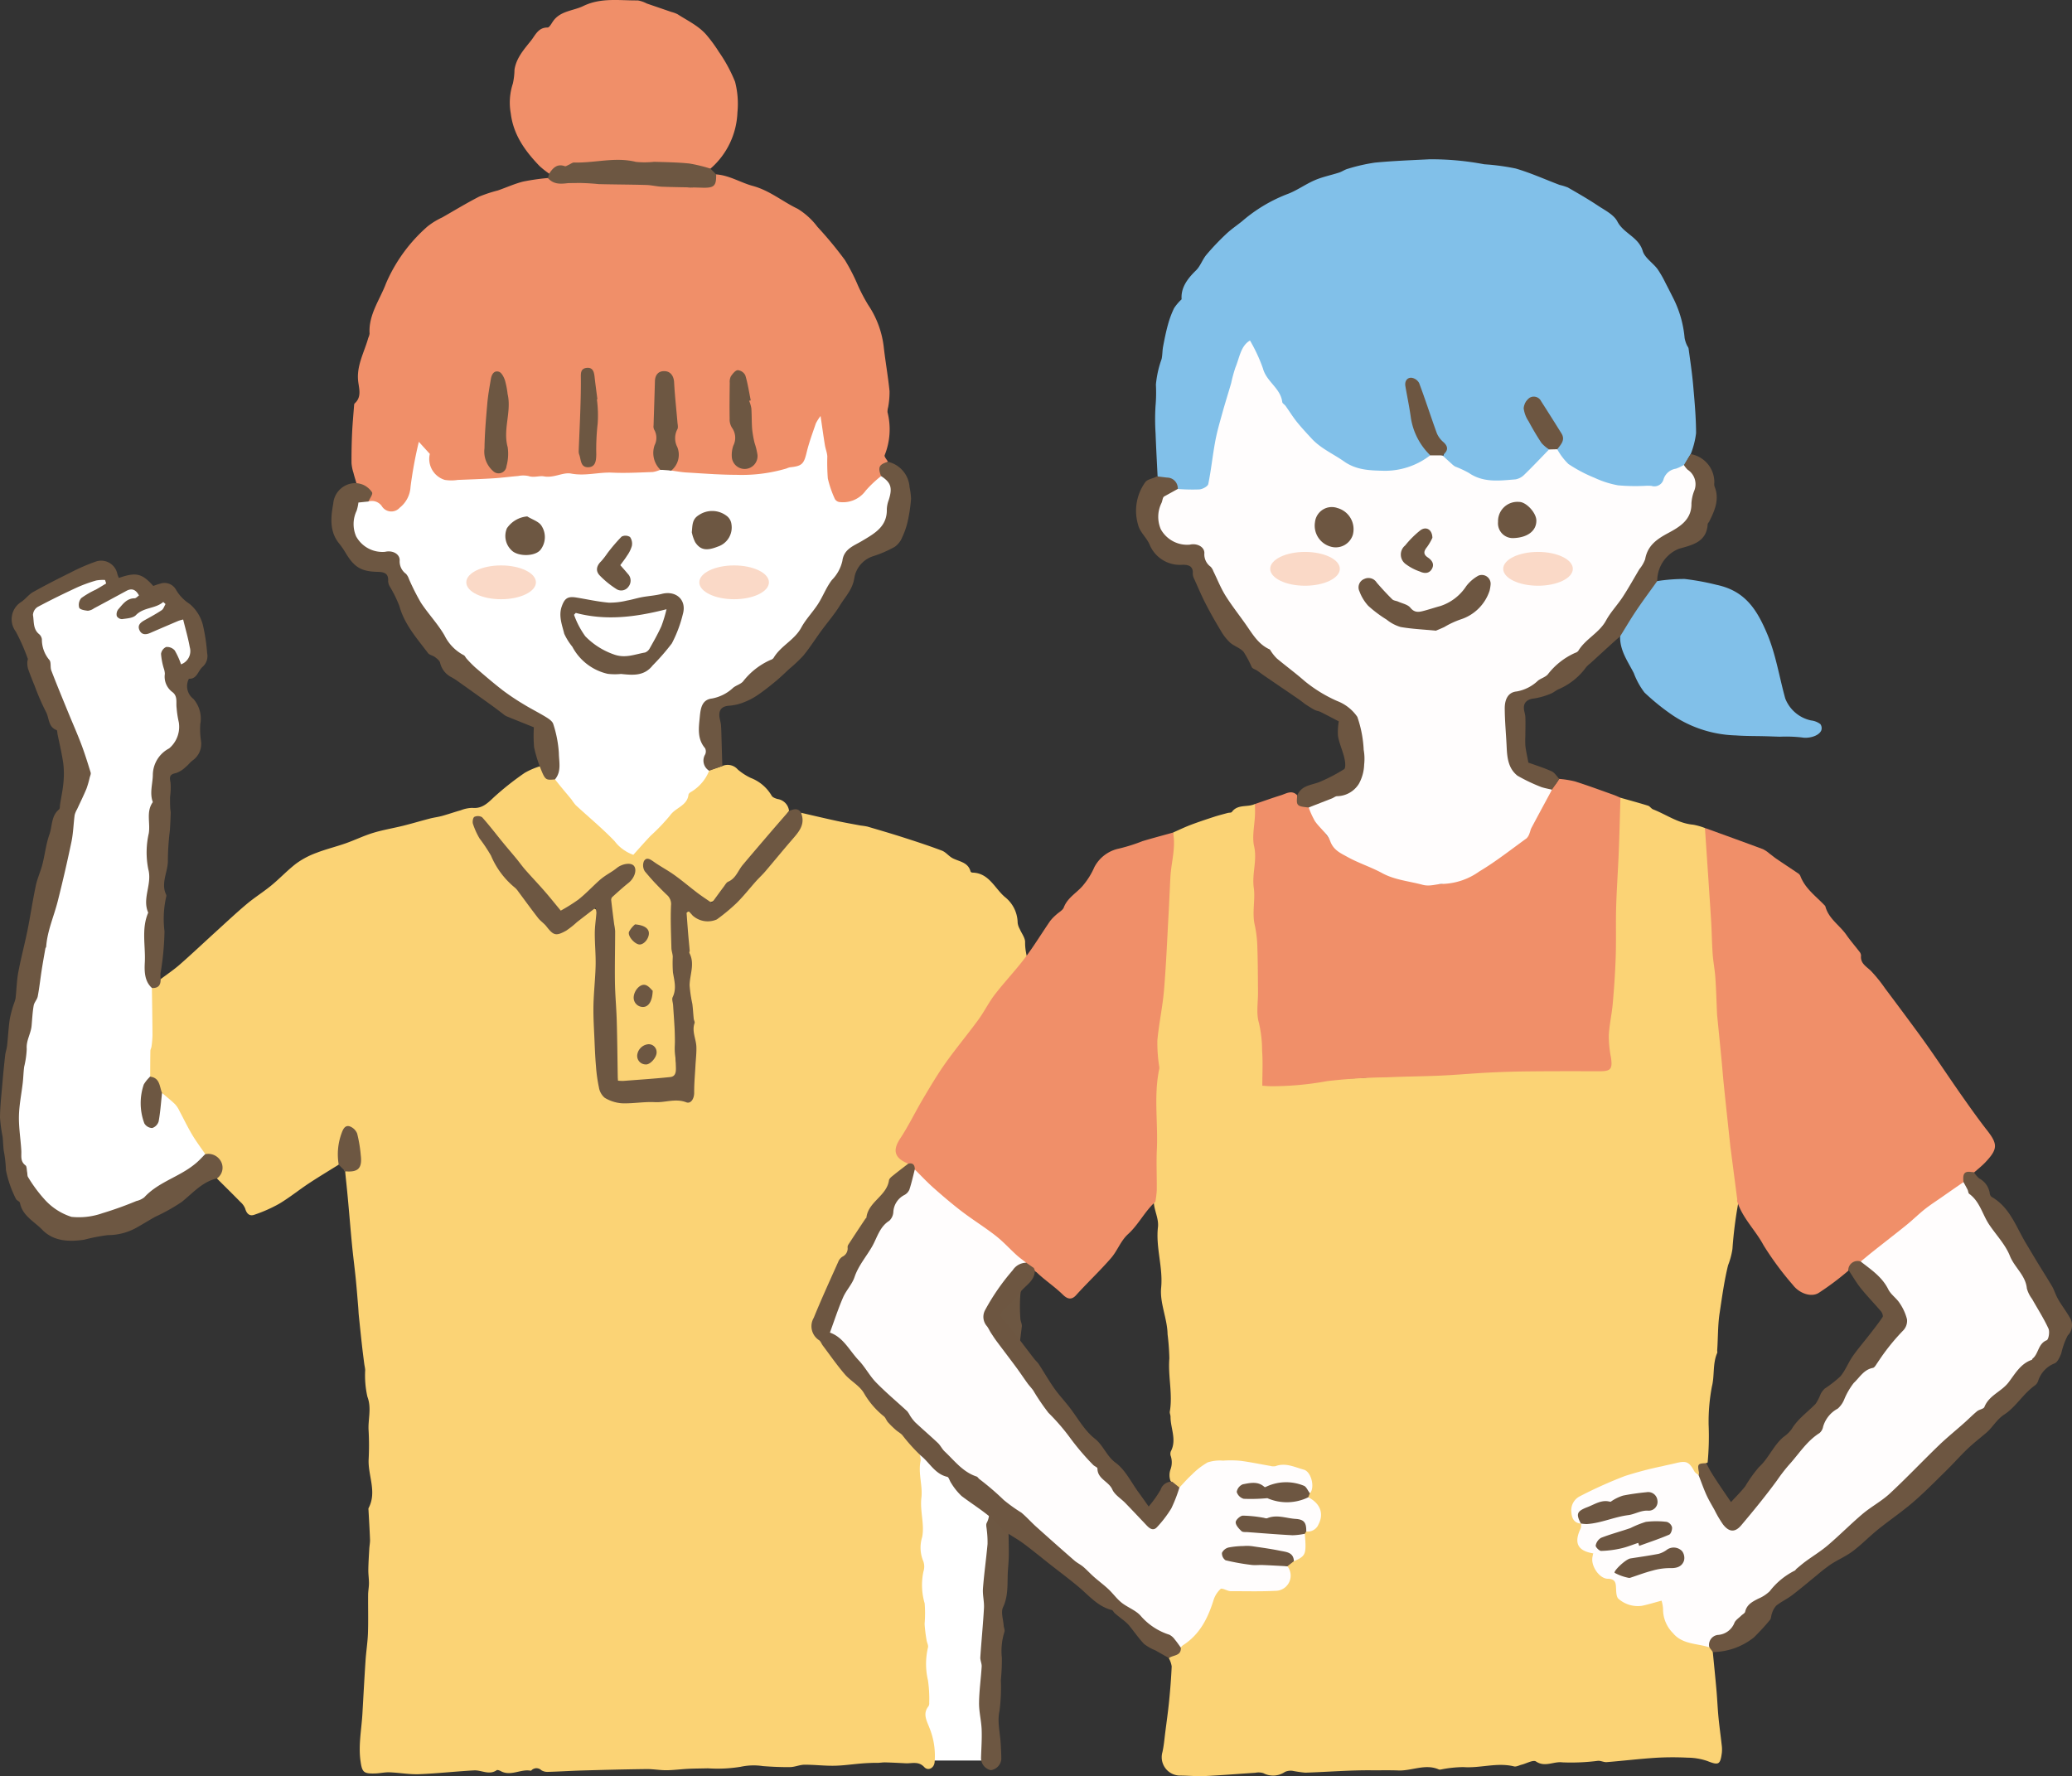 <svg height="254.036" viewBox="0 0 296.347 254.036" width="296.347" xmlns="http://www.w3.org/2000/svg" xmlns:xlink="http://www.w3.org/1999/xlink"><rect x="0" y="0" width="296.347" height="254.036" fill="#333333" stroke="none"/><clipPath id="a"><path d="m0 0h296.347v254.036h-296.347z"/></clipPath><path d="m141.848 251.814h-21.772v-93.864h25.643z" fill="#fff"/><g clip-path="url(#a)"><path d="m22.974 140.054c.918-.694 1.881-1.337 2.744-2.094 1.739-1.526 3.42-3.117 5.132-4.674 1.472-1.337 2.92-2.7 4.441-3.98 1.132-.951 2.4-1.738 3.54-2.678 1.225-1.008 2.313-2.188 3.574-3.143a11.781 11.781 0 0 1 2.857-1.5c1.364-.53 2.8-.875 4.182-1.362 1.327-.467 2.6-1.094 3.944-1.5 1.4-.427 2.855-.66 4.277-1.015 1.28-.319 2.546-.7 3.823-1.03.574-.149 1.17-.216 1.741-.374.9-.25 1.791-.561 2.694-.816a4.724 4.724 0 0 1 1.629-.333c1.412.139 2.2-.687 3.124-1.557a41.285 41.285 0 0 1 4.379-3.459 10.746 10.746 0 0 1 2.134-.924.375.375 0 0 1 .361.322c.184 1.076.931 1.384 1.89 1.416.861 1.073 2.3 1.659 2.652 3.169a.934.934 0 0 0 .4.483 47.2 47.2 0 0 1 6.4 6.125 1.376 1.376 0 0 0 2.378-.079 11.011 11.011 0 0 1 1.562-1.573 34.323 34.323 0 0 0 3.252-3.478 3.215 3.215 0 0 1 .783-.705 1.957 1.957 0 0 0 1.188-1.385.926.926 0 0 1 .434-.588 9.052 9.052 0 0 0 2.795-3.115c.68-.2 1.36-.4 2.027-.642a1.908 1.908 0 0 1 2.209.5 8.365 8.365 0 0 0 1.843 1.2 5.921 5.921 0 0 1 2.991 2.525c.118.253.551.417.871.5a1.935 1.935 0 0 1 1.629 1.7 22.808 22.808 0 0 1 -2.694 3.345c-.092.106-.246.166-.315.282-1.157 1.955-3.036 3.35-4.133 5.348a1.735 1.735 0 0 1 -.573.749 8.072 8.072 0 0 0 -2.25 2.367c-.9 1.181-1.865 1.321-2.91.271a26.432 26.432 0 0 0 -3.994-3.3c-.915-.618-1.88-1.119-2.831-1.657-.249-.141-.521-.273-.785-.038a.658.658 0 0 0 -.1.876 7.237 7.237 0 0 0 1.484 2.051c.162.137.326.274.5.4a4.214 4.214 0 0 1 1.956 4.088c-.134 1.78.177 3.672.134 5.462-.052 2.178.767 4.3.159 6.525-.295 1.082.166 2.342.1 3.556-.053 1.042.006 2.106-.058 3.163a10.447 10.447 0 0 0 .269 2.948c.261 1.158-.229 1.674-1.389 1.878-2.058.361-4.162.115-6.213.546a.813.813 0 0 1 -1.072-.947 56.976 56.976 0 0 0 -.092-5.918c-.038-1.8-.123-3.6-.215-5.4-.1-2.044-.216-4.081-.175-6.131a46.319 46.319 0 0 0 -.419-7.059 1.656 1.656 0 0 1 .621-1.661 23 23 0 0 1 2.015-1.865 1.142 1.142 0 0 0 .287-.312c.305-.448.633-.939.235-1.451a.954.954 0 0 0 -1.359-.065 40.393 40.393 0 0 0 -3.476 2.381 28.489 28.489 0 0 1 -4.316 3.55c-.931.564-1.3.512-1.933-.4a35.112 35.112 0 0 0 -3.41-3.757c-.94-1.01-1.462-2.331-2.482-3.285-1.623-1.518-2.521-3.651-4.282-5.057-.334-.267-.65-.661-1.094-.307-.406.324-.07.694.058 1.052.928 2.588 2.7 4.692 4.087 7.009.622 1.036 1.885 1.588 2.533 2.684a30.644 30.644 0 0 0 3.706 4.606 1.638 1.638 0 0 0 2.141.528 3.93 3.93 0 0 0 1.341-.839 16.426 16.426 0 0 1 1.665-1.48c.451-.372.936-1.046 1.522-.724.633.349.531 1.188.435 1.841a28.4 28.4 0 0 0 -.065 5.469 42.01 42.01 0 0 1 -.313 4.651 7.637 7.637 0 0 0 -.068 1.692 41.383 41.383 0 0 1 .149 6.025c.028 2.076.65 4.05.746 6.1a1.515 1.515 0 0 0 1.163 1.262 9.008 9.008 0 0 0 4.97.461 18.191 18.191 0 0 1 5.477-.181c1.045.124 1.282-.1 1.425-1.134.2-1.437.068-2.889.307-4.32a4.605 4.605 0 0 0 0-1.9c-.446-1.677-.056-3.45-.645-5.1a2.061 2.061 0 0 1 .053-1.052 2.857 2.857 0 0 0 -.193-1.86 2.885 2.885 0 0 1 -.086-1.976 16.167 16.167 0 0 0 .089-3.34c.025-1.823-.791-3.515-.56-5.33.046-.359 0-.724.39-.907.371-.175.583.111.821.318a2.737 2.737 0 0 0 3.719.056c.818-.672 1.907-1.052 2.493-1.954 1.146-1.767 2.8-3.074 4.105-4.692 1.062-1.315 2.153-2.622 3.292-3.863a5.367 5.367 0 0 0 1.758-4.017c1.726.4 3.45.806 5.18 1.182 1.124.243 2.257.44 3.387.651a9.4 9.4 0 0 1 .941.146c1.689.5 3.38.99 5.056 1.529 1.876.6 3.752 1.214 5.594 1.911.563.213.978.791 1.526 1.08.957.5 2.215.568 2.567 1.894a.332.332 0 0 0 .253.171c2.383.027 3.205 2.264 4.677 3.5a4.763 4.763 0 0 1 1.809 3.679 2.356 2.356 0 0 0 .3.882c.263.633.778 1.265.767 1.89-.03 1.761.674 3.33 1.016 4.991.376 1.823.563 3.685.872 5.523a11.9 11.9 0 0 0 .486 1.592 8.165 8.165 0 0 1 .33 1.007c.239 1.336.446 2.678.669 4.017.247 1.49.473 2.984.755 4.467.289 1.527.651 3.04.952 4.564.374 1.89.713 3.787 1.078 5.679.358 1.862.693 3.729 1.1 5.58.671 3.031-.232 3.361-3.231 3.683-1.252.134-2.5.3-3.752.446-.227-.048-.327-.25-.478-.392a1.485 1.485 0 0 0 -2.546.266c-.135.2-.218.445-.454.567-.889.141-1.79.23-2.664.436-1.073.254-2.116.636-3.187.9-.663.165-1.354.221-2.032.326a4.7 4.7 0 0 1 -.075-3.592 3.425 3.425 0 0 0 .117-1.988c-.307-1.961.43-3.918-.066-5.873-.134-.527-.128-1.112-.85-1.125-.785-.015-.765.568-.89 1.158a26.71 26.71 0 0 0 -.452 3.649c-.059.8-.689 1.51-.767 2.388a7.469 7.469 0 0 0 0 2.209 3.156 3.156 0 0 1 -.059 1.567c-.494 1.664.012 2.386 1.733 2.51a.913.913 0 0 1 .4.11c.014.139.09.314.033.411-.958 1.625-.374 3.588-1.064 5.2-.739 1.731-.54 3.5-.75 5.25-.244 2.028-.292 4.078-.507 6.11-.166 1.581-.6 3.142-.657 4.722a19.138 19.138 0 0 1 -.6 5.608c-.069.2.2.507.274.774a3.359 3.359 0 0 1 .324 1.415c-.389 1.8.313 3.57.108 5.3-.228 1.93.48 3.815.107 5.648a5.026 5.026 0 0 0 .171 3.454 2.268 2.268 0 0 1 .014 1.462 9.279 9.279 0 0 0 .177 4.553 18.028 18.028 0 0 1 -.011 2.947 22.015 22.015 0 0 0 .287 2.335c.05.344.276.713.2 1.018a10.192 10.192 0 0 0 -.006 4.7 18.07 18.07 0 0 1 .181 3.218.828.828 0 0 1 -.11.506c-.862 1.074-.232 2.085.142 3.081a10.6 10.6 0 0 1 .737 4.928c-.09.833-.93 1.276-1.482.68-.811-.873-1.746-.5-2.651-.542-.968-.049-1.936-.1-2.9-.127-.34-.01-.68.049-1.021.063-.3.012-.606 0-.908.009-.5.02-1 .042-1.494.084-1.3.108-2.59.3-3.887.324-1.419.025-2.84-.154-4.259-.146-.684 0-1.366.327-2.051.337-1.3.02-2.61-.042-3.91-.142a8.8 8.8 0 0 0 -3.177.1 20.486 20.486 0 0 1 -4.685.22c-.942.026-1.885.026-2.826.072-1.033.051-2.064.192-3.1.2-.957.007-1.916-.175-2.872-.163-3.063.038-6.126.114-9.187.2-1.647.046-3.293.156-4.94.2a1.654 1.654 0 0 1 -.908-.246.991.991 0 0 0 -1.41.034.137.137 0 0 1 -.094.044c-1.426-.28-2.829.832-4.268.069-.18-.1-.481-.22-.6-.141-1.09.75-2.168-.031-3.238.026-2.623.139-5.238.443-7.862.543-1.4.053-2.812-.215-4.221-.267-.692-.026-1.39.146-2.086.164-1.641.045-1.847-.179-2.072-1.785-.319-2.276.144-4.513.273-6.766.146-2.543.28-5.086.448-7.627.087-1.3.3-2.594.344-3.9.061-1.821.006-3.645.022-5.468.005-.551.119-1.1.121-1.652 0-.649-.1-1.3-.091-1.946.015-1 .082-2 .138-3 .025-.438.122-.876.105-1.312-.054-1.43-.146-2.859-.222-4.289a.425.425 0 0 1 .014-.209c1.218-2.3-.073-4.606.007-6.909a38.763 38.763 0 0 0 0-4.133c-.118-1.622.463-3.215-.174-4.893a13.87 13.87 0 0 1 -.315-3.826c-.022-.31-.1-.615-.141-.924-.114-.892-.229-1.785-.328-2.678-.156-1.4-.3-2.806-.446-4.209-.039-.383-.049-.769-.081-1.152-.115-1.369-.219-2.738-.357-4.1-.163-1.609-.376-3.213-.531-4.823-.216-2.228-.392-4.459-.6-6.688-.117-1.283-.257-2.564-.387-3.846 2.176-.693 2.179-.693 1.957-3.029-.077-.809-.366-1.574-.512-2.371a.849.849 0 0 0 -.891-.75c-.464.006-.665.325-.786.728a6.535 6.535 0 0 0 -.515 3.707.724.724 0 0 1 -.19.78c-1.421.888-2.861 1.748-4.258 2.672-1.434.949-2.777 2.042-4.251 2.919a20.751 20.751 0 0 1 -3.54 1.564c-.669.243-1.1-.143-1.3-.863a2.449 2.449 0 0 0 -.671-.947c-1.119-1.143-2.261-2.264-3.394-3.393a.3.3 0 0 1 0-.1c.919-2.182.576-2.81-1.767-3.231a20.867 20.867 0 0 1 -3.878-6.164 1.948 1.948 0 0 0 -.721-1.013 5.764 5.764 0 0 1 -1.6-1.649 4.143 4.143 0 0 0 -1.759-2.489 2.052 2.052 0 0 1 -.012-1.353 2.7 2.7 0 0 0 .035-1.46 1.432 1.432 0 0 1 -.065-.836c.563-1.47-.046-2.936.034-4.388.082-1.5-.292-3.015.2-4.487a4.276 4.276 0 0 0 1.474-1.324" fill="#fbd375"/><path d="m102.426 24.944c1.887.131 3.5 1.178 5.229 1.646 2.438.658 4.266 2.245 6.432 3.275a10.218 10.218 0 0 1 2.83 2.584 54.643 54.643 0 0 1 3.914 4.73 27.592 27.592 0 0 1 1.87 3.639 25.194 25.194 0 0 0 1.472 2.8 13.556 13.556 0 0 1 2.242 6.169c.242 2.055.6 4.1.811 6.154a11.751 11.751 0 0 1 -.2 2.305 2.408 2.408 0 0 0 -.09.714 9.936 9.936 0 0 1 -.408 6.149c-.088.213.305.623.476.941-1.015.482-.841 1.46-.966 2.315a32.272 32.272 0 0 0 -2.715 2.78c-.81.993-2.17.893-3.373.856-.448-.013-.726-.4-.942-.782a6.731 6.731 0 0 1 -.956-3.85 17.056 17.056 0 0 0 -.723-5.618 7.729 7.729 0 0 0 -.285-1.371c-.486 1.574-1.013 2.929-1.394 4.323-.51 1.862-.815 2.057-2.642 2.512-1.582.394-3.194.561-4.776.911a7.966 7.966 0 0 1 -2.945 0 63.449 63.449 0 0 0 -7.731-.271c-.55-.02-1.156.108-1.554-.451a.8.8 0 0 1 .23-.676 2.967 2.967 0 0 0 .368-2.828 3.008 3.008 0 0 1 0-2.561 1.437 1.437 0 0 0 .031-.936 22.557 22.557 0 0 1 -.53-5.766.993.993 0 0 0 -1.038-1.195c-.782-.032-1.052.457-1.057 1.152-.015 2.082-.127 4.169-.112 6.24a16.939 16.939 0 0 1 -.181 3.851 2.5 2.5 0 0 0 .408 1.616c.166.34.463.647.283 1.079a1.928 1.928 0 0 1 -1.677.444 62.264 62.264 0 0 0 -8.654.331c-1.56.149-3.18-.324-4.7.439-1.35-.555-2.763.279-4.161-.244a5.744 5.744 0 0 0 -2.619.19c-2.776.352-5.578.024-8.358.446-1.447.22-3.294-1.67-3.163-3.1a1.811 1.811 0 0 0 -.887-1.8 18.739 18.739 0 0 0 -1.208 5.958 4.2 4.2 0 0 1 -2.15 3.092 1.814 1.814 0 0 1 -2.313-.447 2.282 2.282 0 0 0 -1.673-.759c-.392-.221-.113-.476-.03-.716.294-.856.074-1.29-.775-1.609-.365-.137-.89.04-1.061-.506-.141-.487-.3-.972-.419-1.463a6.061 6.061 0 0 1 -.28-1.389q-.015-2.148.082-4.295c.062-1.354.189-2.7.292-4.055a.314.314 0 0 1 .079-.194c.991-.89.653-2 .51-3.074-.3-2.279.861-4.225 1.435-6.305a2.1 2.1 0 0 0 .186-.6c-.174-2.708 1.479-4.86 2.357-7.207a22.737 22.737 0 0 1 5.92-8.119 10.4 10.4 0 0 1 2.117-1.3c1.75-1 3.479-2.051 5.272-2.972a20.049 20.049 0 0 1 2.675-.884c1.21-.418 2.387-.959 3.622-1.271a32.175 32.175 0 0 1 3.535-.509 9.778 9.778 0 0 0 5.333.481 7.79 7.79 0 0 1 2.1.137c2.354.26 4.728-.4 7.05.1 1.594.348 3.23-.035 4.795.472 1.184.383 2.374-.043 3.562-.059a.932.932 0 0 0 .874-.8c.079-.3.068-.641.346-.863" fill="#f08f69"/><path d="m22.974 140.054c.028.861-.347 1.322-1.25 1.26-.745.048-.82-.507-.937-1.032-.515-2.325-.306-4.7-.446-7.045a3.589 3.589 0 0 1 .24-1.457 2.951 2.951 0 0 0 .26-1.453 8.545 8.545 0 0 1 .309-4.381.8.8 0 0 0 .025-.421 33.634 33.634 0 0 1 -.15-7.978 27.746 27.746 0 0 0 .263-4.486 10.659 10.659 0 0 1 .642-4.048 4.526 4.526 0 0 1 1.7-1.987c1.269-1.1 2.17-2.33 1.448-4.142a2.806 2.806 0 0 1 -.172-1.358 2.975 2.975 0 0 0 -.877-2.712 1.2 1.2 0 0 1 -.344-.531 24.482 24.482 0 0 1 -.935-4.759 1.321 1.321 0 0 1 2.389-.746 5.553 5.553 0 0 1 .851 1.705c1.268-1.04 1.184-2.956-.243-5.325a17.731 17.731 0 0 1 -3.362 1.408 4.207 4.207 0 0 1 -1.321.377 1.28 1.28 0 0 1 -1.379-.777 1.229 1.229 0 0 1 .5-1.492 5.037 5.037 0 0 1 1.287-.736 3.634 3.634 0 0 0 1.465-1.1c-1.079.491-2.323.516-3.261 1.385a3.07 3.07 0 0 1 -2.213.6 1.016 1.016 0 0 1 -.849-1.713 3.394 3.394 0 0 1 2.073-1.712.586.586 0 0 0 .535-.382c-.376-.475-.762-.262-1.154 0-1.582 1.076-3.456 1.56-5.1 2.524a1.316 1.316 0 0 1 -1.936-.5c-.365-.631-.149-1.329.619-1.919a6.143 6.143 0 0 1 1.757-.973 1.67 1.67 0 0 0 1.065-.721c-.446-.359-.814-.038-1.177.078a56.673 56.673 0 0 0 -7.157 3.174c-1.4.671-1.324 2.014-.555 3.459a4.578 4.578 0 0 1 .888 2.428.573.573 0 0 0 .085.41c.993 1.016 1.011 2.453 1.57 3.661 1.007 2.172 1.66 4.493 2.475 6.747a18.279 18.279 0 0 0 1.221 2.7 16.423 16.423 0 0 1 1.09 2.846 7.016 7.016 0 0 1 -.89 5.782 10.335 10.335 0 0 0 -1.179 3.862 15.689 15.689 0 0 1 -.544 2.907c-.933 2.97-1.176 6.117-2.191 9.04-.816 2.352-1.1 4.792-1.747 7.162-.245.9.123 1.843-.147 2.742-.649 2.159-.914 4.4-1.457 6.579a43.549 43.549 0 0 0 -.91 6.442 22.15 22.15 0 0 1 -.631 3.75 10.808 10.808 0 0 0 -.061 4.305 16.45 16.45 0 0 1 .26 3.8 4.785 4.785 0 0 0 .841 2.45c.863 1.812 1.771 3.707 3.71 4.723a1.639 1.639 0 0 1 .362.221c1.374 1.291 2.908 1.15 4.643.821 2.385-.453 4.514-1.588 6.832-2.2 1.06-.28 1.772-1.351 2.716-1.982 1.182-.789 2.481-1.339 3.7-2.046a5.061 5.061 0 0 0 1.835-1.379 1.719 1.719 0 0 1 1.3-.821 2.059 2.059 0 0 1 2.285 1.112 1.872 1.872 0 0 1 -.606 2.354c-2.112.482-3.446 2.091-5.04 3.364a26.877 26.877 0 0 1 -3.8 2.127c-.887.5-1.749 1.037-2.635 1.535a8.387 8.387 0 0 1 -4.126 1.084 25.9 25.9 0 0 0 -3.381.654c-2.194.331-4.42.234-6.024-1.436-1.132-1.178-2.818-1.972-3.173-3.833-.042-.219-.485-.341-.578-.573a15.845 15.845 0 0 1 -1.427-4.117 18.758 18.758 0 0 0 -.241-2.382c-.171-.776-.141-1.6-.237-2.39a21.568 21.568 0 0 1 -.372-2.754c.016-1.53.187-3.06.317-4.587q.183-2.166.424-4.327c.05-.451.221-.89.271-1.341.139-1.253.2-2.517.376-3.764a16.65 16.65 0 0 1 .555-2.122 6.112 6.112 0 0 0 .283-.893c.143-1.244.162-2.509.39-3.737.371-1.99.9-3.949 1.305-5.935.433-2.143.748-4.31 1.2-6.449.219-1.04.684-2.026.949-3.059.363-1.417.51-2.9 1-4.271.423-1.192.233-2.636 1.371-3.572.157-.13.113-.509.156-.773.166-1.026.389-2.047.477-3.08a12.551 12.551 0 0 0 -.029-2.761c-.2-1.4-.536-2.772-.815-4.156-.041-.2-.032-.539-.134-.576-1.24-.46-1.041-1.762-1.538-2.64a32.66 32.66 0 0 1 -1.586-3.649c-.34-.825-.671-1.656-.965-2.5a3.247 3.247 0 0 1 -.1-.934c-.007-.173.115-.378.057-.517a28.259 28.259 0 0 0 -1.707-3.857 2.923 2.923 0 0 1 .793-4.245c.6-.4 1.052-1.05 1.675-1.4 1.763-.989 3.568-1.906 5.38-2.8a27.76 27.76 0 0 1 3.525-1.539 2.361 2.361 0 0 1 3.155 1.751c.059.193.139.379.209.567 2.473-.859 3.307-.664 4.933 1.148a7.757 7.757 0 0 1 .976-.326 1.889 1.889 0 0 1 2.32.949 6.01 6.01 0 0 0 1.907 1.951 5.8 5.8 0 0 1 1.87 2.932 26.521 26.521 0 0 1 .627 4.1 2.046 2.046 0 0 1 -.685 1.988c-.639.594-.78 1.735-1.925 1.677a2.28 2.28 0 0 0 .637 2.871 4.3 4.3 0 0 1 .988 3.639 11.384 11.384 0 0 0 .095 2.309 2.89 2.89 0 0 1 -1.2 2.87c-.361.271-.629.664-.987.939a3.757 3.757 0 0 1 -1.388.865c-.9.169-.94.544-.774 1.33a9.215 9.215 0 0 1 -.063 2.058c-.013.53 0 1.062.02 1.592.008.245.079.49.071.733-.026.821-.06 1.642-.117 2.461a36.958 36.958 0 0 0 -.289 4.188c.077 1.7-1.076 3.332-.234 5.054a.488.488 0 0 1 -.014.314 14.3 14.3 0 0 0 -.234 4.9 40.348 40.348 0 0 1 -.573 6.034 5.911 5.911 0 0 0 .021.808" fill="#6d5742"/><path d="m78.544 24.839a12.758 12.758 0 0 1 -1.392-1.107c-2.044-2.129-3.725-4.435-4.1-7.515a8.665 8.665 0 0 1 .3-4.263 9.822 9.822 0 0 0 .232-1.975c.254-1.685 1.362-2.914 2.364-4.169.623-.781 1.032-1.891 2.372-1.872.243 0 .526-.521.737-.837 1.043-1.567 2.895-1.524 4.372-2.241 2.532-1.23 5.176-.772 7.793-.8a4.29 4.29 0 0 1 1.278.44c1.182.408 2.367.811 3.549 1.218a4 4 0 0 1 .871.324c1.492.961 3.144 1.717 4.285 3.149a20.813 20.813 0 0 1 1.6 2.212 21.513 21.513 0 0 1 2.326 4.288 12.587 12.587 0 0 1 .34 4.389 11.192 11.192 0 0 1 -3.857 8.043 1.023 1.023 0 0 1 -.727.076 22.126 22.126 0 0 0 -4.556-.722c-1.349-.17-2.674-.115-4-.151-.768-.02-1.541.04-2.317-.049a27.888 27.888 0 0 0 -6.209.211 25.651 25.651 0 0 1 -3.615.491c-.733-.026-1 .764-1.646.863" fill="#f08f69"/><path d="m114.564 116.251c.688 1.7-.356 2.787-1.339 3.924-1.279 1.479-2.514 2.995-3.783 4.483-.412.481-.884.91-1.307 1.383-.924 1.035-1.782 2.136-2.768 3.109a27.015 27.015 0 0 1 -2.834 2.355 3.22 3.22 0 0 1 -3.483-.565c-.163-.2-.344-.38-.516-.569l-.344.092c.078 1.045.151 2.09.237 3.134.066.795.151 1.588.218 2.382.008.1-.1.235-.063.3.846 1.553.066 3.107.048 4.661a19.188 19.188 0 0 0 .392 2.651c.093.707.124 1.422.2 2.132.021.209.181.446.121.614-.425 1.18.219 2.263.257 3.392.031.909-.086 1.822-.134 2.733-.069 1.275-.191 2.55-.182 3.824.006.851-.461 1.643-1.142 1.379-1.525-.589-2.992.062-4.485-.018-1.559-.084-3.137.224-4.7.162a5.513 5.513 0 0 1 -2.47-.789 2.456 2.456 0 0 1 -.827-1.491 21.829 21.829 0 0 1 -.419-3.009c-.106-1.192-.158-2.389-.208-3.585-.07-1.687-.187-3.376-.155-5.062.036-1.931.267-3.857.311-5.788.035-1.529-.125-3.062-.119-4.594 0-.974.159-1.948.231-2.924a4.251 4.251 0 0 0 -.117-.729c-.964.743-1.815 1.391-2.657 2.05a12.55 12.55 0 0 1 -1.549 1.228c-1.475.815-1.806.7-2.83-.614-.344-.439-.844-.755-1.186-1.194-.963-1.236-1.879-2.508-2.817-3.763a3.074 3.074 0 0 0 -.466-.552 11.815 11.815 0 0 1 -3.454-4.609 22.356 22.356 0 0 0 -1.629-2.443 10.565 10.565 0 0 1 -.952-2.1c-.1-.3 0-.887.2-1a1.178 1.178 0 0 1 1.106.051c1.025 1.14 1.955 2.366 2.927 3.554.651.8 1.325 1.573 1.978 2.367.438.533.837 1.1 1.292 1.617.892 1.014 1.826 1.991 2.714 3.008.761.871 1.482 1.776 2.342 2.812a24.778 24.778 0 0 0 2.527-1.585c1.006-.8 1.9-1.741 2.846-2.612a8.452 8.452 0 0 1 .889-.712c.568-.4 1.188-.724 1.72-1.161.8-.66 2.09-.857 2.5-.309.447.593.045 1.742-.777 2.4s-1.582 1.35-2.353 2.049a.609.609 0 0 0 -.136.458c.129 1.152.278 2.3.426 3.453a7.44 7.44 0 0 1 .136.938c0 2.45-.064 4.9-.028 7.348.027 1.829.206 3.655.257 5.485.076 2.667.1 5.337.144 8 0 .169.019.337.033.568a6.453 6.453 0 0 0 .767.036c2.234-.172 4.47-.318 6.7-.55.82-.086.835-.8.812-1.462-.055-1.57-.077-3.142-.145-4.712-.06-1.372-.165-2.742-.253-4.112-.024-.384-.208-.84-.063-1.138.577-1.191.245-2.334.045-3.521a18.459 18.459 0 0 1 -.027-2.271c-.016-.411-.184-.817-.194-1.227-.049-2.03-.145-4.064-.056-6.09a1.721 1.721 0 0 0 -.6-1.532 39.579 39.579 0 0 1 -3.145-3.358 1.593 1.593 0 0 1 -.125-1.47c.393-.634.934-.228 1.436.123.945.663 1.977 1.2 2.915 1.873 1.133.812 2.2 1.722 3.308 2.564.65.492 1.336.935 2.047 1.429.64-.875 1.174-1.615 1.721-2.344.19-.253.364-.591.626-.7 1.1-.473 1.4-1.592 2.079-2.4 1.3-1.549 2.62-3.086 3.936-4.623.891-1.039 1.792-2.069 2.689-3.1.617-.225 1.241-.5 1.71.257" fill="#6d5742"/><path d="m143.423 176.753c.242-.845.625-1.585 1.62-1.658a1.8 1.8 0 0 1 1.858 1.216c-.075 1.718-.074 3.444-.249 5.152-.13 1.261-.58 2.49-.719 3.751a24.052 24.052 0 0 0 .005 3.385c.012.381.25.771.207 1.136-.279 2.383-.617 4.76-.91 7.143a8.027 8.027 0 0 0 .084 1.014c.005.617-.014 1.234-.045 1.85-.007.131-.191.293-.153.381.743 1.734-.525 3.349-.27 5.081a12.143 12.143 0 0 1 .089 4.292c-.5 2.232.54 4.6-.7 6.721a.4.4 0 0 0 -.054.2c.035 1.858.09 3.716.1 5.574.006.8-.045 1.612-.112 2.415-.152 1.835.132 3.694-.716 5.491-.328.7.028 1.717.087 2.589.021.315.206.671.111.933a9.171 9.171 0 0 0 -.366 3.714 28.67 28.67 0 0 1 -.143 3.163 25.7 25.7 0 0 1 -.2 4.474c-.336 1.469.1 3.114.183 4.682.04.731.081 1.463.081 2.194a1.753 1.753 0 0 1 -1.5 1.548 1.773 1.773 0 0 1 -1.4-1.738c.038-1.355.141-2.713.09-4.065-.049-1.277-.386-2.549-.372-3.821.018-1.732.271-3.46.375-5.193.026-.437-.222-.891-.194-1.327.154-2.351.392-4.7.522-7.049.051-.928-.215-1.876-.144-2.8.161-2.124.465-4.237.656-6.359a13.778 13.778 0 0 0 -.106-1.971c-.019-.348-.157-.766-.016-1.033.617-1.17.3-2.342.142-3.524a2.622 2.622 0 0 1 -.055-.944c.561-2.207.125-4.459.34-6.678.122-1.25.384-2.493.413-3.743.033-1.362-.132-2.728-.206-4.092a.867.867 0 0 1 .039-.419c.72-1.364.149-2.822.318-4.224a3.953 3.953 0 0 1 .009-.423 7.669 7.669 0 0 0 .117-3.933 1.274 1.274 0 0 1 .064-.628c.324-1.265.758-2.512.966-3.8a33.284 33.284 0 0 0 .2-3.6c.043-.841.14-1.682.131-2.523s-.115-1.711-.179-2.566" fill="#6d5742"/><path d="m50.98 69.107a3.321 3.321 0 0 1 .991.246 3.014 3.014 0 0 1 1.245 1.069c.131.3-.323.86-.516 1.3-.643.416-1.409.67-1.54 1.626a6.536 6.536 0 0 0 -.1 2.819 3.829 3.829 0 0 0 3.767 2.473c1.808-.167 2.368.23 2.718 2 .175.883.946 1.378 1.315 2.146a9.917 9.917 0 0 1 .958 2.108 3.645 3.645 0 0 0 .961 1.633c1.291 1.378 2.087 3.1 3.259 4.567a13.79 13.79 0 0 0 2.152 2.168c.989.806 1.807 1.854 2.757 2.744a33.237 33.237 0 0 0 4.7 3.53c1.485.967 3.126 1.623 4.592 2.624 1.431.977 1.51 2.486 1.886 3.886a14.149 14.149 0 0 1 0 4.429c-.022.449-.131.938-.741 1.005-1.4.125-1.4.125-2.189-1.868a19.44 19.44 0 0 1 -.807-2.725 19.423 19.423 0 0 1 -.031-2.86c-1.311-.526-2.628-1.048-3.938-1.588a2.55 2.55 0 0 1 -.518-.36c-.512-.382-1.014-.778-1.533-1.149q-2.391-1.719-4.793-3.422a8.952 8.952 0 0 0 -.977-.627 3.092 3.092 0 0 1 -1.655-2.089c-.079-.316-.45-.591-.742-.814s-.778-.289-.987-.567c-1.581-2.1-3.36-4.075-4.091-6.722a17.158 17.158 0 0 0 -1.355-2.765 1.725 1.725 0 0 1 -.256-.8c.093-1.26-.754-1.309-1.638-1.334-2.352-.067-3.3-.771-4.517-2.835a11.81 11.81 0 0 0 -.913-1.295c-1.358-1.722-1.116-3.768-.781-5.63a3.187 3.187 0 0 1 3.323-2.924" fill="#6d5742"/><path d="m126.013 68.094c-.491-1.261-.289-1.676 1-2.041a4 4 0 0 1 3.078 3.63 10.245 10.245 0 0 1 .213 1.663 23.074 23.074 0 0 1 -.468 3.173 11.235 11.235 0 0 1 -.81 2.358 3.037 3.037 0 0 1 -1.061 1.342 16.576 16.576 0 0 1 -3.061 1.33 3.943 3.943 0 0 0 -2.725 3.19c-.257 1.6-1.284 2.608-2.028 3.828-.8 1.306-1.819 2.474-2.724 3.715-.833 1.141-1.59 2.341-2.479 3.435a20.016 20.016 0 0 1 -2.025 1.93c-.651.6-1.288 1.224-1.971 1.789-.828.685-1.674 1.357-2.56 1.963a9.529 9.529 0 0 1 -1.945 1.029 7.146 7.146 0 0 1 -2.111.51c-1.007.055-1.538.511-1.444 1.529.039.417.194.823.225 1.239.058.764.064 1.532.089 2.3.022.709.038 1.418.06 2.127.015.477.034.954.051 1.431l-1.883.681a1.4 1.4 0 0 1 -1.051-1.84 2.646 2.646 0 0 0 -.3-2.1c-.893-1.936-.394-3.874.271-5.747a2.009 2.009 0 0 1 1.746-1.068 8.193 8.193 0 0 0 3.781-2.193c1.334-1.077 2.419-2.444 4.063-3.147.645-.276 1-.974 1.524-1.448a31.986 31.986 0 0 0 4.15-4.866c1.457-1.965 2.378-4.244 3.944-6.116a2.724 2.724 0 0 0 .536-1.26 4.131 4.131 0 0 1 2.682-3.156 7.859 7.859 0 0 0 3.133-2.453c.131-.167.359-.3.376-.5.131-1.545.679-3.023.7-4.587.011-.788-.816-1.017-.972-1.668" fill="#6d5742"/><path d="m78.544 24.839c.532-.8 1.117-1.469 2.242-1.07.147.051.376-.124.564-.2.257-.109.514-.332.766-.324 2.945.088 5.872-.831 8.84-.088a12.7 12.7 0 0 0 2.6-.013c1.687.05 3.38.071 5.054.246a21.786 21.786 0 0 1 3.008.733l.808.824c.037 1.673-.289 1.957-2.048 1.9-1.892-.061-3.784-.067-5.674-.139-.761-.029-1.515-.228-2.275-.25-2.266-.066-4.533-.065-6.8-.123a30.426 30.426 0 0 0 -4.4-.14c-1.14.141-2.066.169-2.862-.722.06-.21.119-.421.18-.631" fill="#6d5742"/><path d="m134.631 179.432a1.879 1.879 0 0 1 -2.22-.5 1.832 1.832 0 0 1 -.116-2.267 1.278 1.278 0 0 0 .082-.82 6.639 6.639 0 0 1 .72-4.978c.2-.328-.039-.888.008-1.333a17.818 17.818 0 0 1 .449-3.045 1.624 1.624 0 0 1 1.144-.944 1.376 1.376 0 0 1 1.023.9c.067 1.479-.087 2.966-.09 4.45 0 .9.125 1.795.2 2.692.011.141.078.3.034.419a9.282 9.282 0 0 0 -.322 4.414l-.908 1.013" fill="#6d5742"/><path d="m48.448 166.6a8.7 8.7 0 0 1 .418-4.536c.214-.6.5-1.144 1.134-.963a1.809 1.809 0 0 1 1.083 1.039 19.614 19.614 0 0 1 .516 3.1c.226 1.859-.37 2.462-2.215 2.3l-.013.006c-.143.009-.2-.057-.176-.2l-.747-.743" fill="#6d5742"/><path d="m49.195 167.344.176.2z" fill="#f08f69"/><path d="m126.013 68.094c1.413.913 1.652 1.665 1.112 3.383a4.241 4.241 0 0 0 -.287 1.34c.073 2.515-1.774 3.492-3.547 4.556-1.174.7-2.6 1.145-2.81 2.849a5.653 5.653 0 0 1 -1.481 2.716c-.812 1.035-1.279 2.332-2 3.45-.746 1.161-1.746 2.174-2.4 3.38-.973 1.8-2.962 2.617-3.967 4.353a.88.88 0 0 1 -.433.273 10.208 10.208 0 0 0 -3.919 3.066c-.345.4-.965.554-1.4.894a6.03 6.03 0 0 1 -3.063 1.559c-1.461.172-1.619 1.459-1.733 2.652-.147 1.548-.391 3.1.752 4.448a1.019 1.019 0 0 1 .015.906 1.7 1.7 0 0 0 .576 2.324 6.215 6.215 0 0 1 -2.513 2.983c-.18.092-.425.273-.443.434-.177 1.591-1.843 1.849-2.609 2.942a28.415 28.415 0 0 1 -2.832 2.964c-.836.883-1.635 1.8-2.45 2.7a5.783 5.783 0 0 1 -2.692-1.969c-1.741-1.811-3.691-3.421-5.541-5.128a7.19 7.19 0 0 1 -.6-.8c-.49-.6-1-1.194-1.488-1.793-.3-.361-.586-.73-.879-1.1.956-1.138.562-2.53.55-3.775a16.64 16.64 0 0 0 -.795-4.121c-.108-.4-.612-.745-1.011-.992-1.034-.638-2.13-1.177-3.166-1.812a33.9 33.9 0 0 1 -3.038-2.026c-1.356-1.045-2.651-2.17-3.951-3.285a16.767 16.767 0 0 1 -1.238-1.262c-.145-.153-.228-.4-.4-.486a6.356 6.356 0 0 1 -2.75-2.819c-.956-1.66-2.322-3.079-3.379-4.689a32.222 32.222 0 0 1 -1.72-3.409 2.019 2.019 0 0 0 -.418-.725 2.19 2.19 0 0 1 -.9-1.945c0-.928-1.056-1.448-2.089-1.2a4.293 4.293 0 0 1 -4.14-2.21 4.425 4.425 0 0 1 .073-3.673 6.327 6.327 0 0 0 .254-1.168l1.441-.15a1.72 1.72 0 0 1 1.965.759 1.6 1.6 0 0 0 2.5.131 4.071 4.071 0 0 0 1.544-2.953 59.37 59.37 0 0 1 1.19-6.473l1.573 1.731a3.136 3.136 0 0 0 2.148 3.72 6.081 6.081 0 0 0 1.862 0c1.69-.066 3.381-.122 5.069-.227 1.186-.074 2.365-.233 3.55-.332a3.7 3.7 0 0 1 1.465 0c.78.276 1.583-.07 2.215.051 1.432.273 2.741-.623 3.893-.4 2.039.391 3.945-.225 5.914-.132 1.915.09 3.841-.023 5.76-.087a4.462 4.462 0 0 0 1.094-.325 3.7 3.7 0 0 1 1.573.112c.722.1 1.441.236 2.166.278 2.388.139 4.778.331 7.168.335a22.478 22.478 0 0 0 7.132-.907 2.506 2.506 0 0 1 .5-.17c1.739-.178 1.988-.478 2.39-2.15.336-1.394.842-2.749 1.305-4.11a6.51 6.51 0 0 1 .681-1.078c.234 1.593.409 2.87.615 4.141.089.553.319 1.09.351 1.642a29.142 29.142 0 0 0 .072 3.149 15.3 15.3 0 0 0 1.012 2.946.92.92 0 0 0 .574.416 4 4 0 0 0 3.835-1.621 16.185 16.185 0 0 1 2.2-2.078" fill="#fff"/><path d="m29.349 165.081c-.422.42-.82.867-1.272 1.252a12.184 12.184 0 0 1 -1.426 1.038c-2.021 1.272-4.346 2.064-6.018 3.891a2.88 2.88 0 0 1 -1.123.523 51.229 51.229 0 0 1 -4.861 1.744 10.118 10.118 0 0 1 -4.43.522 8.717 8.717 0 0 1 -3.69-2.324 20.311 20.311 0 0 1 -2.512-3.356c-.124-.176-.084-.463-.132-.7-.07-.341-.036-.832-.248-.992-.773-.582-.545-1.353-.589-2.106-.094-1.642-.373-3.284-.341-4.921.031-1.593.366-3.179.548-4.77.087-.762.1-1.533.2-2.294a12.992 12.992 0 0 0 .369-2.547c-.1-1.206.588-2.182.693-3.305.09-.97.133-1.949.3-2.906.079-.457.493-.855.58-1.313.237-1.24.369-2.5.563-3.747.16-1.031.346-2.057.527-3.085.018-.1.112-.192.119-.292.161-2.255 1.1-4.31 1.646-6.465q1.074-4.245 1.97-8.533c.26-1.247.286-2.542.454-3.81a3.135 3.135 0 0 1 .346-.828c.447-.973.925-1.933 1.337-2.92a13.062 13.062 0 0 0 .47-1.625c.064-.237.2-.51.136-.715-.416-1.353-.835-2.708-1.335-4.031-.578-1.53-1.245-3.026-1.864-4.54-.819-2-1.649-4-2.426-6.021-.184-.479.007-1.2-.289-1.518a4.524 4.524 0 0 1 -1.06-2.957 1.183 1.183 0 0 0 -.4-.729c-.892-.726-.71-1.8-.875-2.738a1.446 1.446 0 0 1 .67-1.15c1.841-.986 3.72-1.9 5.615-2.782a20.791 20.791 0 0 1 2.754-1 5.356 5.356 0 0 1 1.267-.075l.164.5c-.493.293-.981.6-1.48.879a12.327 12.327 0 0 0 -2.089 1.217 1.509 1.509 0 0 0 -.288 1.37c.106.274.8.394 1.239.436a1.822 1.822 0 0 0 .874-.344c1.549-.825 3.092-1.662 4.637-2.5.769-.415 1.339-.2 1.8.655-.2.137-.412.4-.625.407-1.158.008-1.715.88-2.354 1.6a1.156 1.156 0 0 0 -.194.953.885.885 0 0 0 .748.428c.686-.1 1.562-.138 1.983-.571 1.127-1.156 2.777-.895 3.911-1.883l.325.3c-.178.3-.287.7-.547.874-.783.526-1.62.974-2.446 1.435-.57.318-1.056.712-.733 1.421.314.687.91.678 1.538.4q2.016-.876 4.04-1.733a5.818 5.818 0 0 1 .672-.188c.329 1.347.709 2.635.943 3.95a2.011 2.011 0 0 1 -1.249 2.46 10.7 10.7 0 0 0 -.9-1.988 1.471 1.471 0 0 0 -1.227-.492 1.272 1.272 0 0 0 -.732.983 9.634 9.634 0 0 0 .383 2.045 2.774 2.774 0 0 1 .164.808 2.732 2.732 0 0 0 1.091 2.622c.779.607.483 1.47.588 2.239a14.354 14.354 0 0 0 .312 2.06 4.037 4.037 0 0 1 -1.385 3.752 4.318 4.318 0 0 0 -2.326 3.852c-.038 1.278-.478 2.542 0 3.826-1 1.377-.328 2.986-.582 4.477a12.242 12.242 0 0 0 -.07 5.113c.59 2.154-.915 4.168-.008 6.221-1 2.3-.367 4.746-.488 7.108-.057 1.125-.1 2.666 1.015 3.663.031 2.251.071 4.5.084 6.754a13.616 13.616 0 0 1 -.142 1.633c-.024.205-.156.4-.16.6-.022 1.233-.021 2.466-.027 3.7-1.234 1.707-1.121 3.627-.872 5.566a3.661 3.661 0 0 0 .137.619c.143.467.375.878.935.833.507-.04.68-.455.75-.894.113-.695.194-1.4.291-2.092a3.022 3.022 0 0 1 .454-1.7c.624.533 1.271 1.042 1.861 1.61a3.806 3.806 0 0 1 .627.96c.6 1.121 1.149 2.275 1.8 3.369.574.969 1.256 1.874 1.891 2.807" fill="#fff"/><g fill="#6d5742"><path d="m23.173 156.335c-.148 1.355-.236 2.72-.481 4.057a1.424 1.424 0 0 1 -.92.953 1.341 1.341 0 0 1 -1.127-.662 8.263 8.263 0 0 1 -.081-5.565 4.813 4.813 0 0 1 .914-1.118c1.408.164 1.325 1.412 1.695 2.331"/><path d="m93.352 141.71c-.047 1.533-.612 2.326-1.394 2.32a1.328 1.328 0 0 1 -1.328-1.351c.021-.964.905-2 1.679-1.793.462.123.821.638 1.043.824"/><path d="m90.829 132.217c1.4.118 2.028.641 1.977 1.367-.055.776-.769 1.562-1.371 1.509-.67-.06-1.69-1.2-1.472-1.814a3.558 3.558 0 0 1 .866-1.062"/><path d="m93.911 150.566c-.023.74-.969 1.784-1.6 1.682a1.219 1.219 0 0 1 -1.171-1.354 1.763 1.763 0 0 1 1.6-1.534 1.13 1.13 0 0 1 1.169 1.206"/><path d="m96.017 67.3-1.573-.112a3.368 3.368 0 0 1 -.818-3.517 2.311 2.311 0 0 0 -.069-2.224 1.1 1.1 0 0 1 -.079-.621c.06-2.1.137-4.192.192-6.289.025-.957.536-1.5 1.425-1.448.838.047 1.275.723 1.32 1.607.1 1.905.318 3.8.476 5.705.029.343.137.779-.023 1.019a2.742 2.742 0 0 0 0 2.519 2.922 2.922 0 0 1 -.852 3.361"/><path d="m107.145 57.326a5.026 5.026 0 0 1 .316 1.073c.07.987.037 1.982.114 2.968a15.018 15.018 0 0 0 .344 1.976 10.146 10.146 0 0 1 .42 1.716 1.843 1.843 0 1 1 -3.677.228 4.126 4.126 0 0 1 .217-1.539 2.47 2.47 0 0 0 -.193-2.575 2.22 2.22 0 0 1 -.329-1.307c-.029-1.705-.007-3.41.014-5.115a1.77 1.77 0 0 1 .163-.926c.254-.365.633-.856.985-.879a1.358 1.358 0 0 1 1.078.733c.355 1.168.533 2.39.779 3.591z"/><path d="m72.593 56.325c.611 2.54-.7 5.082.02 7.641a6.713 6.713 0 0 1 -.175 2.72 1.127 1.127 0 0 1 -1.927.68 3.693 3.693 0 0 1 -1.217-3.242c.03-2.13.214-4.261.4-6.386.1-1.179.315-2.35.51-3.519.106-.641.439-1.273 1.156-1.045.382.121.694.745.857 1.206a12.5 12.5 0 0 1 .38 1.945"/><path d="m85.369 57.117a16.919 16.919 0 0 1 .114 3.459 32.971 32.971 0 0 0 -.2 4.445c-.023.744-.048 1.815-1.194 1.811-1.058 0-.979-1.034-1.219-1.734a1.469 1.469 0 0 1 -.105-.518c.073-1.972.171-3.944.236-5.917.05-1.508.091-3.017.077-4.525-.006-.712-.078-1.436.859-1.52.85-.076 1.02.563 1.1 1.255.118 1.08.269 2.157.406 3.235l-.073.009"/><path d="m88.806 96.4a8.625 8.625 0 0 1 -1.9-.021 7.635 7.635 0 0 1 -5.051-3.879 8.546 8.546 0 0 1 -1.155-1.853c-.312-1.267-.836-2.552-.353-3.916.411-1.158.859-1.461 2.067-1.267 1.552.25 3.093.6 4.654.736a10.327 10.327 0 0 0 2.6-.3c.721-.123 1.424-.351 2.144-.485.94-.175 1.909-.227 2.832-.466 2.054-.531 3.6.865 3.024 2.881a18.2 18.2 0 0 1 -1.579 4.2 32.158 32.158 0 0 1 -2.744 3.152c-1.228 1.566-2.872 1.385-4.532 1.216"/><path d="m98.943 76.131c.109-.97.01-1.845 1-2.451a3.4 3.4 0 0 1 4.1.2 1.742 1.742 0 0 1 .568 1.078 2.877 2.877 0 0 1 -1.942 3.223c-1.622.642-2.5.5-3.245-.635a5.9 5.9 0 0 1 -.482-1.418"/><path d="m88.719 80.839c.339.389.717.8 1.064 1.227a1.382 1.382 0 0 1 .109 1.842 1.269 1.269 0 0 1 -1.8.3 13.053 13.053 0 0 1 -2.328-1.908c-.628-.669-.436-1.4.238-2.041a11.58 11.58 0 0 0 .878-1.139 24.71 24.71 0 0 1 2.026-2.366 1.213 1.213 0 0 1 1.2.053 1.652 1.652 0 0 1 .261 1.3 4.575 4.575 0 0 1 -.7 1.4c-.271.442-.6.848-.952 1.335"/><path d="m75.412 73.867c.7.443 1.682.727 2.052 1.364a2.963 2.963 0 0 1 -.141 3.385c-.773 1.016-3.308 1.03-4.2.057a2.812 2.812 0 0 1 -.624-3.107 3.9 3.9 0 0 1 2.917-1.7"/></g><path d="m82.349 87.667c4.255 1.126 8.46.635 12.981-.526a20.445 20.445 0 0 1 -.736 2.427c-.49 1.079-1.073 2.117-1.659 3.15a1.249 1.249 0 0 1 -.688.616c-1.45.249-2.8.863-4.415.284a10.543 10.543 0 0 1 -4.12-2.609 12.182 12.182 0 0 1 -1.612-3.073l.25-.269" fill="#fff"/><path d="m76.65 83.292c0 1.336-2.229 2.419-4.979 2.419s-4.979-1.083-4.979-2.419 2.229-2.418 4.979-2.418 4.979 1.082 4.979 2.418" fill="#fad9c7"/><path d="m109.976 83.292c0 1.336-2.229 2.419-4.979 2.419s-4.979-1.083-4.979-2.419 2.229-2.418 4.979-2.418 4.979 1.082 4.979 2.418" fill="#fad9c7"/><path d="m167.775 119.081c.837-.367 1.662-.767 2.515-1.091 1.1-.416 2.208-.783 3.322-1.147.65-.212 1.316-.38 1.976-.561.2-.055.506-.017.6-.143.842-1.161 2.254-.627 3.3-1.144a1.345 1.345 0 0 1 .376 1.17c-.166 2.365.07 4.752-.138 7.094-.2 2.282.2 4.573-.278 6.833-.129.614.245 1.165.339 1.757a38.571 38.571 0 0 1 .429 5.808c.012 1.976.152 3.95.02 5.93a7.4 7.4 0 0 0 .441 3.652 4.492 4.492 0 0 1 .087 1.79 38.014 38.014 0 0 1 .2 5.182c-.064.553.193.816.714.8a31.829 31.829 0 0 0 5.279-.242 16.992 16.992 0 0 1 4.72-.583c2.8.234 5.555-.358 8.334-.518a12.33 12.33 0 0 1 2.854-.02 14.6 14.6 0 0 0 2.934-.268 23.958 23.958 0 0 0 5.273-.342 18.258 18.258 0 0 1 3.907-.121c4.314-.1 8.63.033 12.945-.009.353 0 .707-.007 1.061-.009.8 0 1.22-.395 1.108-1.187a13.36 13.36 0 0 0 -.262-3.049 1.747 1.747 0 0 1 .083-1.148 3.458 3.458 0 0 0 .122-1.884 5.286 5.286 0 0 1 .324-2.5c.474-1.919.193-3.874.34-5.807.18-2.388.136-4.8.194-7.2.08-3.321.239-6.641.427-9.957.088-1.558.051-3.111.1-4.665a1.854 1.854 0 0 1 .341-1.4c1.317.375 2.641.732 3.949 1.139.272.085.459.426.731.532 1.9.74 3.593 2 5.713 2.184a9.093 9.093 0 0 1 1.69.479 5.488 5.488 0 0 1 .527 2.881c-.058 3.648.524 7.246.808 10.866.089 1.135-.044 2.261.016 3.39.128 2.39.547 4.753.758 7.129.142 1.6.146 3.22.319 4.833.4 3.684.477 7.393.995 11.075a85.416 85.416 0 0 1 .954 9.887c.023 1 .55 1.906.516 2.912a59.615 59.615 0 0 0 -.955 7.224 10.562 10.562 0 0 1 -.627 2.345c-.556 2.264-.865 4.576-1.213 6.871-.262 1.723-.215 3.506-.341 5.261-.01.139.046.3-.007.421-.662 1.526-.353 3.2-.748 4.781a26.9 26.9 0 0 0 -.471 5.478 39.654 39.654 0 0 1 -.142 5.4 1.882 1.882 0 0 0 -1.189 1.875c-.456.264-.756.04-.936-.354-.567-1.243-1.419-1.452-2.743-1.148-2.295.528-4.526 1.264-6.793 1.877-.9.244-1.6 1.073-2.541 1.269a18.155 18.155 0 0 0 -3.611 1.445 2.141 2.141 0 0 0 -1.35 1.646 1.493 1.493 0 0 0 .944 1.885.869.869 0 0 1 .324.368c.165.5-.172.88-.3 1.31a1.693 1.693 0 0 0 1.281 2.422c.615.165.74.473.731 1.06a2.59 2.59 0 0 0 2.23 2.769 1.244 1.244 0 0 1 1.084 1.232c.072.679-.117 1.432.662 1.887a3.669 3.669 0 0 0 3.127.556 13.575 13.575 0 0 1 1.652-.362c.945-.2 1.164-.059 1.288.926a8.821 8.821 0 0 0 .346 1.854 4.8 4.8 0 0 0 4.215 3.217 6.489 6.489 0 0 1 1.8.575c.3.193.566.406.52.817.176 1.82.364 3.639.524 5.46.112 1.279.163 2.564.285 3.842.127 1.322.316 2.639.461 3.96a4.794 4.794 0 0 1 .022 1.135c-.225 1.735-.486 1.8-2.087 1.168a8.8 8.8 0 0 0 -2.817-.473 41.323 41.323 0 0 0 -4.562.016c-2.338.152-4.666.433-7 .62-.4.033-.827-.208-1.235-.19a30 30 0 0 1 -5.107.223c-1.256-.165-2.479.743-3.772-.125-.4-.27-1.356.284-2.058.459-.363.091-.763.324-1.086.244-2.426-.6-4.823.279-7.245.1a17.193 17.193 0 0 0 -3.177.337.681.681 0 0 1 -.316.008c-1.943-.869-3.855.211-5.8.136-1.264-.049-2.555-.013-3.839-.024-3.156-.028-6.314.239-9.472.34a17.65 17.65 0 0 1 -1.838-.266 2.045 2.045 0 0 0 -1.072.153 2.991 2.991 0 0 1 -3.091.183 2.3 2.3 0 0 0 -1.149-.055c-2.394.153-4.787.355-7.183.468-1.181.056-2.37-.06-3.555-.068a2.628 2.628 0 0 1 -2.556-3.329c.217-.951.292-1.936.418-2.907.192-1.488.4-2.975.549-4.468.161-1.635.292-3.275.362-4.915a3.405 3.405 0 0 0 -.407-1.166.687.687 0 0 1 .589-.525 1.374 1.374 0 0 0 .979-1.111c.768-.873 1.686-1.593 2.484-2.438a5.5 5.5 0 0 0 .918-1.513 41.914 41.914 0 0 1 1.815-4.006 1.164 1.164 0 0 1 1.437-.553 23.942 23.942 0 0 0 7.044.179c1.556-.091 2.133-1.416 1.631-3.118.166-.44.631-.578.91-.9a2.417 2.417 0 0 0 1.442-2.745 3.286 3.286 0 0 1 .037-.943.778.778 0 0 1 .343-.533c.857-.3 1.637-.661 1.727-1.738a2.351 2.351 0 0 0 -1.251-2.649.554.554 0 0 1 -.261-.319 1.192 1.192 0 0 1 .187-.773 2.275 2.275 0 0 0 -.941-2.977 6.5 6.5 0 0 0 -3.594-.6 12.56 12.56 0 0 1 -3.521-.52 5.967 5.967 0 0 0 -1.561-.2c-1.5.153-3.04-.1-4.493.289a5.743 5.743 0 0 0 -3.168 2.506c-.314.462-.552 1.028-1.28.911a2.847 2.847 0 0 1 -1.256-1.143 2.5 2.5 0 0 1 .015-1.567 2.926 2.926 0 0 0 .065-1.871.979.979 0 0 1 -.011-.731c.876-1.665-.057-3.309-.044-4.963 0-.238-.138-.489-.1-.73.43-2.535-.277-5.057-.068-7.594a33.872 33.872 0 0 0 -.254-3.461c-.041-2.288-1.132-4.439-.918-6.668.282-2.93-.792-5.738-.459-8.649.142-1.239-.552-2.4-.6-3.649a20.843 20.843 0 0 0 -.015-4.78 22.371 22.371 0 0 1 .144-2.747c-.032-2.829-.076-5.661.009-8.488.069-2.282-.089-4.588.147-6.835a35.073 35.073 0 0 1 .582-5.782 25.334 25.334 0 0 0 .485-5.587c.145-3.1.329-6.193.773-9.275.224-1.554-.067-3.161.135-4.741.194-1.517.294-3.044.5-4.56" fill="#fbd375"/><path d="m165.565 68.14c-.1-2.054-.216-4.106-.289-6.161a31.3 31.3 0 0 1 -.009-3.886 21.877 21.877 0 0 0 .056-3.084 14.828 14.828 0 0 1 .817-3.662c.123-.561.1-1.153.2-1.718.2-1.064.412-2.13.7-3.173a13.833 13.833 0 0 1 .884-2.381 7.1 7.1 0 0 1 1.076-1.265c-.129-1.629.8-2.915 2.052-4.129.632-.612.923-1.561 1.5-2.248a35.842 35.842 0 0 1 2.8-2.945c.7-.67 1.521-1.219 2.281-1.83a21.937 21.937 0 0 1 6.412-3.867c1.4-.5 2.642-1.434 4.019-2.024 1.107-.475 2.314-.712 3.466-1.085.427-.138.809-.428 1.239-.539a25.556 25.556 0 0 1 3.876-.882c2.6-.253 5.212-.345 7.821-.478a40.492 40.492 0 0 1 7.82.714 32.287 32.287 0 0 1 4.506.609c2.136.625 4.183 1.554 6.272 2.343a8.007 8.007 0 0 1 1.187.372c1.439.827 2.881 1.655 4.262 2.574 1.013.673 2.3 1.3 2.81 2.283.89 1.73 3.032 2.207 3.627 4.222.29.982 1.444 1.687 2.117 2.586a15.841 15.841 0 0 1 1.188 2.083c.391.734.757 1.481 1.134 2.223a15.7 15.7 0 0 1 1.551 5.541 4.2 4.2 0 0 0 .3.974c.072.195.244.367.27.563.235 1.743.5 3.485.654 5.235.2 2.282.412 4.572.416 6.858a12.072 12.072 0 0 1 -.767 2.992 17.23 17.23 0 0 0 -1 1.788 2.77 2.77 0 0 1 -1.106.6 2.223 2.223 0 0 0 -1.48 1.249 2.036 2.036 0 0 1 -2.137 1.193c-1.264 0-2.534-.017-3.8-.038a11.163 11.163 0 0 1 -3.572-.762 23.3 23.3 0 0 1 -3.749-1.882 4.148 4.148 0 0 1 -2.36-2.781 1.251 1.251 0 0 1 .3-.664c.578-.693.374-1.272-.067-2-.767-1.259-1.7-2.409-2.393-3.713-.436-.819-1.035-1.1-1.705-.792-.807.372-.7 1.014-.47 1.707a13.8 13.8 0 0 0 3.334 5.385.71.71 0 0 1 -.164.6c-2.08 2.25-3.969 4.706-7.673 4.158a10.384 10.384 0 0 1 -4.31-1.434c-1.086-.695-2.324-1.14-3.1-2.25.6-1.192-.169-1.952-.761-2.878a11.77 11.77 0 0 1 -1.634-3.648c-.3-1.318-.815-2.549-1.213-3.824-.133-.426-.348-.83-.889-.689a.8.8 0 0 0 -.56 1.005q.277 1.934.57 3.865a13.37 13.37 0 0 0 2.739 5.933c-.871 1.311-2.315 1.622-3.665 2.093-2.365.824-4.752.466-7.1-.015-1.094-.225-1.933-1.128-2.958-1.606a12.976 12.976 0 0 1 -5.229-4.683c-1.075-1.622-2.695-2.917-3.229-4.9a1.386 1.386 0 0 0 -.381-.63c-1.78-1.741-2.378-4.1-3.351-6.247-1.33 1.575-1.746 3.63-2.341 5.6a11.961 11.961 0 0 1 -.324 1.226 31 31 0 0 0 -1.473 5.356c-.326 1.475-.262 3.018-.842 4.444a3.8 3.8 0 0 0 -.213 1.878 3.7 3.7 0 0 1 -.519 1.922 1.023 1.023 0 0 1 -1 .683c-1.185-.213-2.39.214-3.557-.17a2.2 2.2 0 0 0 -2.207-1.607.992.992 0 0 1 -.661-.3" fill="#81c0e9"/><path d="m231.765 114.1c-.081 2.613-.143 5.226-.247 7.838s-.293 5.211-.369 7.819c-.068 2.354.016 4.713-.061 7.066-.073 2.232-.227 4.464-.421 6.689-.135 1.542-.491 3.067-.572 4.609a16.478 16.478 0 0 0 .316 3.146c.236 1.648-.032 1.964-1.66 1.959-3.221-.01-6.442-.015-9.663.014-2 .019-4 .069-6 .167-2.323.113-4.641.33-6.964.436-2.6.119-5.21.133-7.812.25a81.771 81.771 0 0 0 -8.487.542 44.186 44.186 0 0 1 -8.141.732c-.344-.012-.687-.043-1.142-.074 0-1.716.094-3.366-.029-5a17.933 17.933 0 0 0 -.458-4c-.41-1.364-.111-2.942-.127-4.426-.024-2.108-.018-4.217-.093-6.323a16.857 16.857 0 0 0 -.37-3.213c-.42-1.794.1-3.626-.141-5.328-.29-2.024.506-3.926.047-5.947-.321-1.414.066-2.987.122-4.489.02-.52 0-1.042-.006-1.564 1.24-.421 2.471-.868 3.722-1.255.765-.236 1.563-.812 2.332.018.039 1.026.715 1.4 1.6 1.568a23.833 23.833 0 0 0 2.34 3.714 10.4 10.4 0 0 0 6.065 4.584 4.13 4.13 0 0 1 1.081.432c2.377 1.559 5.129 1.937 7.831 2.374a6.9 6.9 0 0 0 3.008-.353 11.606 11.606 0 0 0 4.743-2.264 8.374 8.374 0 0 1 1.764-1.171 10.34 10.34 0 0 0 2.715-2.018 2.865 2.865 0 0 1 1.115-.793 1.088 1.088 0 0 0 .621-.544c.978-1.9 2.167-3.7 2.98-5.693a3.182 3.182 0 0 1 .31-.555 7.682 7.682 0 0 0 1.288-1.638 14.539 14.539 0 0 1 2.252.358c1.868.594 3.707 1.277 5.554 1.933.325.115.636.268.953.4" fill="#f08f69"/><path d="m248.472 171.6q-.445-3.434-.891-6.871c-.036-.279-.078-.557-.107-.837-.306-2.857-.615-5.714-.91-8.573-.137-1.326-.238-2.656-.366-3.983-.192-1.991-.394-3.982-.591-5.973-.011-.105-.024-.211-.028-.316-.078-1.734-.123-3.47-.241-5.2-.079-1.147-.307-2.283-.388-3.43-.113-1.607-.124-3.221-.226-4.829-.279-4.387-.582-8.772-.876-13.158 2.764 1 5.532 2 8.288 3.026a4.316 4.316 0 0 1 .949.638c.339.245.657.521 1 .754 1 .683 2.019 1.349 3.024 2.03a.924.924 0 0 1 .369.373c.665 1.814 2.205 2.9 3.466 4.224a.451.451 0 0 1 .128.166c.457 1.764 2.046 2.695 3.011 4.085.572.825 1.24 1.583 1.849 2.383a.933.933 0 0 1 .243.562c-.123 1.12.726 1.539 1.386 2.172a20.575 20.575 0 0 1 2.06 2.543q2.361 3.141 4.689 6.308c.779 1.059 1.536 2.135 2.284 3.217 1.367 1.978 2.7 3.978 4.085 5.944 1.138 1.618 2.283 3.236 3.5 4.792 1.562 1.99 1.575 2.693-.222 4.6-.5.527-1.076.975-1.617 1.459a1.386 1.386 0 0 0 -1.472 1.51c-1.385.968-2.615 2.148-4.008 3.083s-2.5 2.246-3.988 3.083c-1.825 1.029-3.114 2.746-4.852 3.9-.614.41-1.225.829-1.841 1.24a2.117 2.117 0 0 0 -1.841 1.245 39.333 39.333 0 0 1 -4.125 3.1c-1.078.773-2.839.164-3.778-1.065a44.038 44.038 0 0 1 -4.2-5.68c-1.131-2.119-2.935-3.812-3.722-6.123a.627.627 0 0 1 -.051-.408" fill="#f08f69"/><path d="m167.775 119.081c.426 2.175-.273 4.283-.382 6.426-.091 1.78-.164 3.56-.263 5.34-.2 3.6-.343 7.2-.649 10.786-.2 2.4-.729 4.781-.949 7.184a21.749 21.749 0 0 0 .244 3.6 1.555 1.555 0 0 1 .038.413c-.83 3.851-.171 7.748-.355 11.619-.092 1.924.01 3.856-.011 5.784a14.525 14.525 0 0 1 -.2 1.664c-1.517 1.361-2.4 3.257-3.907 4.626-1.061.961-1.506 2.356-2.44 3.433-1.593 1.836-3.367 3.492-4.99 5.295-.63.7-1.217.6-1.9-.072-1.181-1.161-2.583-2.066-3.77-3.219a1.616 1.616 0 0 1 -.24-.16 5.085 5.085 0 0 0 -.411-.378 12.159 12.159 0 0 1 -1.03-.747c-2.205-1.39-3.884-3.41-6.07-4.877a56.96 56.96 0 0 1 -5.572-4.461 23.586 23.586 0 0 0 -3.323-2.735 2.621 2.621 0 0 1 -.912-1.268 1.7 1.7 0 0 0 -.785-.887c-2-.809-2.262-1.919-1.141-3.612 1.2-1.816 2.148-3.8 3.262-5.68 1.022-1.723 2.044-3.454 3.2-5.085 1.5-2.113 3.168-4.107 4.7-6.2.85-1.162 1.489-2.482 2.367-3.62 1.387-1.8 2.962-3.448 4.33-5.257 1.274-1.683 2.37-3.5 3.568-5.242a6.336 6.336 0 0 1 .873-.908c.368-.354.93-.624 1.093-1.05.55-1.445 1.923-2.11 2.808-3.217a10.549 10.549 0 0 0 1.558-2.536 5.154 5.154 0 0 1 3.522-2.663 25.122 25.122 0 0 0 3.379-1.069c1.445-.433 2.9-.817 4.358-1.223" fill="#f08f69"/><path d="m237.024 83.114a25.343 25.343 0 0 1 3.927-.3 35.444 35.444 0 0 1 4.566.839 9.878 9.878 0 0 1 1.6.473c2.959 1.158 4.359 3.574 5.562 6.369 1.311 3.048 1.781 6.277 2.658 9.414a5.1 5.1 0 0 0 3.7 3.14 2.7 2.7 0 0 1 1.318.521.993.993 0 0 1 .126.923c-.378.83-1.848 1.159-2.738.991a20.017 20.017 0 0 0 -3.172-.11c-.7-.018-1.4-.049-2.1-.068-1.4-.037-2.806-.013-4.2-.117a17.09 17.09 0 0 1 -9.01-2.86 32.094 32.094 0 0 1 -4.061-3.276 10.784 10.784 0 0 1 -1.527-2.78c-.856-1.678-2.018-3.245-1.952-5.265a1.736 1.736 0 0 1 .494-1.556c1.713-1.937 2.785-4.33 4.522-6.241a.34.34 0 0 1 .286-.1" fill="#81c0e9"/><path d="m280.83 169.082c-.162-1.356.191-1.675 1.515-1.371a3.885 3.885 0 0 0 .729.842 2.885 2.885 0 0 1 1.5 2.07.837.837 0 0 0 .252.559c2.63 1.491 3.508 4.272 4.935 6.648.567.944 1.126 1.894 1.7 2.834.681 1.12 1.388 2.222 2.052 3.351.245.417.389.893.6 1.331a8.368 8.368 0 0 0 .5.912c.459.722.964 1.417 1.394 2.155a2.064 2.064 0 0 1 -.27 2.605 10.7 10.7 0 0 0 -.923 2.555c-.216.523-.483 1.2-.923 1.423a4 4 0 0 0 -2.371 2.477 1.332 1.332 0 0 1 -.474.688c-1.674 1.178-2.716 3.076-4.371 4.156-1.115.727-1.641 1.8-2.557 2.591-.9.771-1.845 1.5-2.7 2.312-1.042.992-1.992 2.081-3.019 3.089-1.572 1.543-3.116 3.122-4.782 4.558-1.608 1.386-3.38 2.581-5.034 3.916-1.226.989-2.326 2.137-3.582 3.083-.969.729-2.115 1.218-3.139 1.881a24.14 24.14 0 0 0 -1.982 1.541c-1.184.954-2.338 1.946-3.548 2.866-.722.548-1.565.94-2.276 1.5a2.8 2.8 0 0 0 -.619 1.112c-.139.319-.1.781-.325.985a32.241 32.241 0 0 1 -2.268 2.463 9.656 9.656 0 0 1 -5.856 2.091l-.5-.664c-.338-1.008-.125-1.66.806-1.909a5.52 5.52 0 0 0 2.764-2.065c1.109-1.272 1.936-2.976 3.817-3.5a3.68 3.68 0 0 0 1.746-1.5 3.176 3.176 0 0 1 .916-1.02c1.7-.875 2.919-2.433 4.681-3.23a6.79 6.79 0 0 0 2.435-2.147 23.143 23.143 0 0 1 4.342-3.856 58.216 58.216 0 0 0 9.231-8.06 15.026 15.026 0 0 1 3.466-3.092 22.26 22.26 0 0 0 2.549-2.387c1.977-1.682 3.8-3.537 5.75-5.251.106-.093 0 .045.077-.071a8.81 8.81 0 0 1 3.351-3.364 2.01 2.01 0 0 0 .812-1.215 2.264 2.264 0 0 1 .78-1.106c.957-.776.99-1.155.272-2.213a.867.867 0 0 1 -.171-.266c-.388-1.8-1.8-3.1-2.381-4.769a31.046 31.046 0 0 0 -3.1-5.71c-.889-1.47-2.021-2.8-2.839-4.332a3.739 3.739 0 0 1 -.675-1.638 1.085 1.085 0 0 0 -.59-.943 3.767 3.767 0 0 1 -1.688-2.913" fill="#6d5641"/><path d="m129.9 166.442c.693-.154.935.2.942.829a5.116 5.116 0 0 1 -1.5 4.009 2.792 2.792 0 0 0 -1.262 2.109 2.04 2.04 0 0 1 -.717 1.5c-1.318 1.032-1.791 2.592-2.552 3.967a3.711 3.711 0 0 1 -1.035 1.441 1.126 1.126 0 0 0 -.509.655 11.677 11.677 0 0 1 -2.074 4.13 3.457 3.457 0 0 0 -.528 1.263 27.861 27.861 0 0 1 -1.651 4.057c1.625.52 2.263 2.111 3.438 3.16 1.006.9 1.554 2.245 2.528 3.239a6.624 6.624 0 0 0 1.11 1.11 4.623 4.623 0 0 1 1.274 1.114c1.274 1.729 3.034 3.024 4.267 4.782.588.838 1.689 1.005 2.259 1.885.9 1.388 2.51 2.179 3.223 3.745a.736.736 0 0 0 .5.375c1.767.4 2.866 1.749 4.1 2.9a32.835 32.835 0 0 0 4.018 3.045 9.2 9.2 0 0 1 2.039 1.672 34.972 34.972 0 0 0 3.621 3.251c1.362 1.276 2.881 2.374 4.181 3.718a4.923 4.923 0 0 0 1.238.994 5.6 5.6 0 0 1 1.773 1.492 15.5 15.5 0 0 0 4.3 3.647 1.892 1.892 0 0 1 .648.541 6.713 6.713 0 0 0 3.362 2.3 3.274 3.274 0 0 1 1.993 2.269c.1 1.255-1.1 1.051-1.7 1.522-.652-.371-1.3-.745-1.956-1.111a6.622 6.622 0 0 1 -1.6-.913c-.813-.851-1.474-1.846-2.235-2.751a7.542 7.542 0 0 0 -1-.86c-.318-.264-.648-.513-.959-.785-.157-.138-.256-.413-.424-.455-1.985-.5-3.231-2.033-4.7-3.27-1.375-1.16-2.824-2.232-4.238-3.345-1.205-.949-2.389-1.928-3.619-2.845-.755-.562-1.58-1.031-2.373-1.543a2.094 2.094 0 0 1 -.523-.355c-1.66-2.084-3.957-3.376-6.032-4.951a8.841 8.841 0 0 1 -1.5-1.876c-.208-.279-.313-.813-.547-.866-1.764-.4-2.518-2.032-3.778-3.03a25.251 25.251 0 0 1 -2.639-2.928c-.272-.3-.655-.491-.958-.764a13.155 13.155 0 0 1 -1.105-1.084c-.228-.26-.333-.65-.593-.855a11.807 11.807 0 0 1 -2.861-3.343c-.625-1.051-1.886-1.7-2.713-2.659-1.129-1.309-2.116-2.74-3.159-4.123-.187-.248-.291-.6-.53-.759a2.379 2.379 0 0 1 -.758-3.2c1.1-2.7 2.311-5.343 3.5-8a1.57 1.57 0 0 1 .585-.736 1.3 1.3 0 0 0 .755-1.364.726.726 0 0 1 .128-.4q1.2-1.842 2.424-3.674c.039-.058.134-.1.14-.155.254-2.27 2.906-3.093 3.227-5.337.038-.259.36-.509.6-.7.705-.575 1.434-1.12 2.153-1.677" fill="#6d5641"/><path d="m187.174 115.5c-1.706-.166-1.8-.266-1.631-1.739.644-1.566 2.275-1.443 3.486-2.042a24.3 24.3 0 0 0 3.207-1.695c.265-.185.165-1.071.044-1.591-.247-1.058-.723-2.068-.911-3.133a8.558 8.558 0 0 1 .112-2.119c-.972-.505-1.8-.946-2.639-1.362-.243-.12-.54-.134-.778-.26-.449-.238-.882-.511-1.307-.791-.3-.2-.577-.451-.879-.658-1.7-1.17-3.413-2.332-5.118-3.5-.319-.219-.62-.462-.94-.678-.262-.178-.646-.27-.791-.511a14.875 14.875 0 0 0 -1.163-2.181c-.494-.566-1.343-.806-1.924-1.317a7.06 7.06 0 0 1 -1.3-1.649c-.763-1.26-1.495-2.542-2.171-3.852-.6-1.159-1.109-2.364-1.643-3.556a1.784 1.784 0 0 1 -.233-.806c.1-1.142-.7-1.294-1.482-1.276a4.7 4.7 0 0 1 -4.734-2.986c-.445-.946-1.362-1.733-1.592-2.7a7 7 0 0 1 1.032-6.15c.3-.387.975-.485 1.478-.717a.145.145 0 0 1 .205-.053l.066-.03 1.346.163a1.535 1.535 0 0 1 1.536 1.645c.015.727-.5.98-1.072 1.076a1.14 1.14 0 0 0 -.94.859 5.206 5.206 0 0 0 -.318 3.11 3.716 3.716 0 0 0 3.863 2.622c1.731-.161 2.36.314 2.685 2.056.158.847.9 1.327 1.259 2.055a12.252 12.252 0 0 1 1.009 2.2 6.348 6.348 0 0 0 1.151 1.892 48.387 48.387 0 0 1 3.655 5.275.728.728 0 0 0 .263.328c1.978 1.049 3.088 3.073 4.835 4.341a40.621 40.621 0 0 0 3.941 2.809c1.194.668 2.409 1.331 3.621 1.957a5.261 5.261 0 0 1 2.787 4.35 16.116 16.116 0 0 1 -.192 6.7 3.534 3.534 0 0 1 -2.468 2.292c-1.356.427-2.58 1.138-3.928 1.552-.473.146-.931.377-1.423.074" fill="#6d5641"/><path d="m237.024 83.114c-.995 1.394-2.02 2.768-2.977 4.188-.816 1.21-1.553 2.471-2.324 3.71-.455.4-.913.8-1.362 1.211-.964.876-1.922 1.758-2.884 2.636a4.406 4.406 0 0 0 -.6.546 9.469 9.469 0 0 1 -3.933 3.168c-.417.177-.771.513-1.194.666a10.383 10.383 0 0 1 -2.363.671c-.912.094-1.506.559-1.428 1.46.036.416.195.825.208 1.239.029.9 0 1.792-.005 2.689a11.719 11.719 0 0 0 .011 1.44c.083.683.24 1.356.422 2.341.882.32 2.131.711 3.32 1.239.437.194.731.713 1.09 1.083l-1.036 1.553c-.263.452-.669.366-1.019.2-.927-.435-1.932-.688-2.849-1.09a4.957 4.957 0 0 1 -2.919-4.468 11.477 11.477 0 0 0 -.2-1.786 13.7 13.7 0 0 1 -.009-4.95 2.492 2.492 0 0 1 2.188-2.385 8.133 8.133 0 0 0 3.789-2.185c1.334-1.082 2.437-2.441 4.052-3.181.622-.284.981-.906 1.47-1.36a33.251 33.251 0 0 0 4.24-4.929c1.434-1.978 2.319-4.284 3.937-6.125a2.427 2.427 0 0 0 .536-1.259 3.943 3.943 0 0 1 2.682-3.141 8.268 8.268 0 0 0 2.028-1.335 3.665 3.665 0 0 0 1.666-2.808 6.422 6.422 0 0 1 .3-1.666c.333-1.17.5-2.3-.733-3.126a.7.7 0 0 1 -.287-.844l.97-1.562a4.071 4.071 0 0 1 3.38 4.065 1.636 1.636 0 0 0 .017.526c.764 1.84.054 3.456-.751 5.059-.063.126-.208.237-.215.36-.149 2.583-2.219 2.99-4.087 3.52a4.942 4.942 0 0 0 -3.128 4.628" fill="#6d5641"/><path d="m165.5 68.17-.206.053z" fill="#f08f69"/><path d="m168.877 235.645c-.284-.385-.549-.786-.86-1.148a2.148 2.148 0 0 0 -.776-.679 8.977 8.977 0 0 1 -4.061-2.659c-.7-.829-1.893-1.227-2.773-1.931-.693-.554-1.221-1.31-1.873-1.922s-1.394-1.159-2.075-1.759c-.521-.46-.99-.981-1.519-1.431-.394-.335-.88-.564-1.27-.9q-2.752-2.4-5.472-4.846c-.727-.653-1.377-1.4-2.128-2.02a22.294 22.294 0 0 1 -2.508-1.8 38.31 38.31 0 0 0 -3.5-3c-.135-.113-.236-.308-.387-.357-1.96-.638-3.15-2.255-4.563-3.581-.375-.352-.6-.864-.973-1.217-1.058-1-2.169-1.95-3.234-2.946a6.434 6.434 0 0 1 -.749-.968 3.988 3.988 0 0 0 -.4-.623c-1.484-1.375-3.046-2.673-4.456-4.12-.93-.955-1.562-2.2-2.483-3.164-1.331-1.4-2.194-3.295-4.118-3.968.624-1.7 1.172-3.392 1.876-5.019.439-1.019 1.291-1.874 1.64-2.911.559-1.663 1.707-2.954 2.542-4.428.7-1.241 1.054-2.779 2.43-3.634a1.863 1.863 0 0 0 .585-1.3 2.9 2.9 0 0 1 1.6-2.4 1.59 1.59 0 0 0 .694-.759c.308-.942.522-1.916.772-2.877.9.888 1.766 1.816 2.711 2.653 1.314 1.163 2.651 2.305 4.045 3.368 1.569 1.195 3.256 2.237 4.81 3.451 1.07.834 1.992 1.858 3 2.775.431.392.913.726 1.371 1.087-1.459.574-2.2 1.889-3.152 3a19.89 19.89 0 0 0 -2.388 3.718 2.108 2.108 0 0 0 .143 2.252c1.066 1.962 2.862 3.423 3.833 5.361 1.184 2.361 3.393 3.947 4.387 6.414a5.061 5.061 0 0 0 1.7 1.716 5.707 5.707 0 0 1 1.5 1.873 4.8 4.8 0 0 0 1.76 2.073 1.321 1.321 0 0 1 .59.73 2.886 2.886 0 0 0 1.331 1.588 1.291 1.291 0 0 1 .576.609c.547 1.459 1.8 2.4 2.735 3.546a19.63 19.63 0 0 0 3.912 3.826c.437.3.551 1.181 1.244.967a3.485 3.485 0 0 0 1.8-1.559 18.163 18.163 0 0 0 1.62-3.44c.075-.2.1-.415.322-.52.581-.609 1.127-1.254 1.75-1.816a10.7 10.7 0 0 1 2.283-1.778 5.764 5.764 0 0 1 2.218-.253 14.86 14.86 0 0 1 2.488.027c1.433.186 2.85.488 4.276.732a1.521 1.521 0 0 0 .73.031c1.438-.539 2.733.148 4.038.5 1.1.3 1.628 2.615.87 3.39-1.65-1.778-3.689-1.378-5.692-.949a2.071 2.071 0 0 1 -1.411-.037 3.138 3.138 0 0 0 -2.374-.076.83.83 0 0 0 -.673.844c.039.446.378.649.773.766.1.03.215.017.312.051 1.054.365 2.124-.562 3.063-.129a8.525 8.525 0 0 0 2.979.5c.983.094 1.848-.409 2.8-.407 1.705.866 2.263 2.334 1.467 3.858a1.659 1.659 0 0 1 -1.757 1.033c-.385-1.143-1.18-1.467-2.374-1.666-1.993-.333-4.008.269-5.962-.331a1.4 1.4 0 0 0 -.528 0c-.454.043-.851.18-.892.717a.876.876 0 0 0 .764.985 20.369 20.369 0 0 0 2.638.107 2.906 2.906 0 0 1 .737.027c1.757.7 3.6.412 5.409.486.032.485.083.97.094 1.455.035 1.526-.186 1.848-1.651 2.47a3.217 3.217 0 0 0 -2.721-1.279 8.957 8.957 0 0 1 -3.1-.539 2.219 2.219 0 0 0 -1.454-.088 5.213 5.213 0 0 1 -1.776.228c-.46-.044-.885.1-.96.617-.082.561.379.647.8.792a16.9 16.9 0 0 0 5.523.558 11.394 11.394 0 0 1 2.758.434 2.176 2.176 0 0 1 -1.782 3.517c-2.081.111-4.173.044-6.26.052a1.278 1.278 0 0 1 -.315-.034c-.416-.107-1.033-.445-1.2-.289a3.67 3.67 0 0 0 -1 1.565c-.812 2.624-1.991 4.971-4.4 6.5a1.789 1.789 0 0 0 -.292.3" fill="#fffdfd"/><path d="m280.83 169.082c.2.365.4.724.588 1.094.093.189.085.482.226.582 1.526 1.1 1.885 2.951 2.856 4.4 1 1.493 2.316 2.848 2.963 4.475.658 1.655 2.246 2.772 2.428 4.659a4.446 4.446 0 0 0 .745 1.5c.79 1.407 1.67 2.773 2.342 4.236.209.451.031 1.561-.252 1.675-1.247.506-1.142 1.924-2.014 2.623-.051.041-.058.159-.108.176-1.63.555-2.4 2.013-3.352 3.25-1.005 1.3-2.772 1.826-3.431 3.49-.116.295-.738.354-1.051.613-.65.537-1.241 1.144-1.871 1.7-1.2 1.071-2.459 2.084-3.616 3.2-2.351 2.271-4.6 4.65-6.994 6.872-1.177 1.092-2.644 1.865-3.876 2.9-1.7 1.438-3.27 3.033-4.965 4.481-1 .856-2.141 1.549-3.207 2.331-.439.322-.85.681-1.27 1.029-.106.088-.177.237-.294.292a10.337 10.337 0 0 0 -3.553 2.928 5.258 5.258 0 0 1 -1.649 1.077c-.831.431-1.64.832-1.876 1.872-.049.216-.374.366-.562.555-.341.342-.821.635-.981 1.05a2.726 2.726 0 0 1 -2.25 1.7 1.426 1.426 0 0 0 -1.328 1.781c-1.773-.579-3.851-.4-5.2-2.031a4.816 4.816 0 0 1 -1.42-3.47 4.8 4.8 0 0 0 -.216-1.172c-.965.257-1.873.54-2.8.734a4.18 4.18 0 0 1 -3.338-.985c-.316-.229-.348-.958-.366-1.463-.029-.817-.084-1.4-1.181-1.417-1.164-.015-2.34-1.693-2.219-2.932.023-.236.084-.469.127-.7-2.248-.37-2.789-1.511-1.777-3.6a1.8 1.8 0 0 0 .03-.686c.911-.295 1.914-.213 2.791-.551 1.639-.632 3.46-.533 5.045-1.341a3.874 3.874 0 0 1 1.459-.209c.969-.09 1.436-.576 1.267-1.3-.158-.68-.768-.992-1.6-.707a4.006 4.006 0 0 1 -2.272.282.79.79 0 0 0 -.523.036c-1.752.92-3.8.9-5.57 1.809-1.009.517-.566 1.294-.586 2.01-1.023-.091-1.326-.767-1.388-1.67a2.247 2.247 0 0 1 1.241-2.253 63.516 63.516 0 0 1 6.4-2.879 51.832 51.832 0 0 1 5.413-1.42c.642-.162 1.294-.281 1.936-.441 1.455-.361 1.865-.167 2.6 1.178.125.229.407.372.617.555.391.156.426.526.521.863a11.166 11.166 0 0 0 1.531 3.237c.514.76.8 1.645 1.328 2.4.964 1.383 1.732 1.475 2.836.228a9.571 9.571 0 0 0 1.332-1.779c.7-1.3 1.965-2.117 2.763-3.337a7 7 0 0 0 1.166-2c.053-.206.123-.448.318-.534.866-.382 1.178-1.3 1.81-1.852 1.143-1 1.747-2.513 3.191-3.2a1.61 1.61 0 0 0 .8-1.088 4.666 4.666 0 0 1 2.151-2.652c.333-.22.711-.462.739-.858a4.327 4.327 0 0 1 1.261-2.394 6.488 6.488 0 0 1 2.532-2.319 4.764 4.764 0 0 0 2.172-2.388 12.282 12.282 0 0 1 2.214-2.679c1.171-1.091 1.312-2.157.209-3.791-.88-1.305-2.055-2.409-2.887-3.775-.549-.9-1.6-1.263-2.312-2-.187-.195-.5-.3-.485-.651.612-.5 1.216-1.011 1.836-1.5 1.568-1.245 3.154-2.463 4.709-3.723.89-.721 1.707-1.53 2.6-2.244.756-.6 1.575-1.126 2.369-1.679q1.587-1.11 3.18-2.21" fill="#fffdfd"/><path d="m244.032 209.276c.239.443.458.9.72 1.327.4.654.826 1.295 1.252 1.934.473.709.959 1.41 1.572 2.309.663-.727 1.4-1.448 2.035-2.255a20.117 20.117 0 0 1 1.942-2.726c1.427-1.282 2.09-3.145 3.567-4.358a4.761 4.761 0 0 0 1.133-1.1c.878-1.471 2.277-2.419 3.427-3.616a6.585 6.585 0 0 0 .7-1.359 2.892 2.892 0 0 1 .62-.832 15.714 15.714 0 0 0 2.233-1.745c.708-.843 1.106-1.937 1.741-2.852.732-1.055 1.58-2.028 2.367-3.045.657-.848 1.326-1.69 1.921-2.581.1-.155-.055-.6-.225-.8-.948-1.12-1.981-2.171-2.9-3.316-.667-.832-1.2-1.773-1.788-2.666a1.333 1.333 0 0 1 1.782-1.151c1.481 1.162 3.062 2.194 3.945 3.988.358.727 1.144 1.232 1.6 1.93a7.265 7.265 0 0 1 1.072 2.341 1.993 1.993 0 0 1 -.545 1.6 30.393 30.393 0 0 0 -3.653 4.579c-.211.28-.415.726-.682.775-1.3.239-1.9 1.378-2.73 2.147a10.1 10.1 0 0 0 -1.4 2.439 3.561 3.561 0 0 1 -.891 1.236 4.27 4.27 0 0 0 -2.1 2.6 1.53 1.53 0 0 1 -.517.9c-1.851 1.169-2.957 3.013-4.384 4.571a24.375 24.375 0 0 0 -1.7 2.211c-1.61 2.2-3.343 4.316-5.1 6.4-.89 1.055-1.736 1-2.6-.1a15.675 15.675 0 0 1 -1.223-2.073c-.4-.723-.835-1.436-1.174-2.189-.409-.907-.734-1.852-1.1-2.781a1.493 1.493 0 0 0 .042-.4c-.227-1.219-.172-1.293 1.039-1.334" fill="#6d5641"/><path d="m148 181.7c.03 1.6-1.48 2.2-2.209 3.308a22.658 22.658 0 0 1 -2.444 2.522c-.5.547-.159.969.309 1.4a11.433 11.433 0 0 1 1.221 1.464c1.014 1.312 2.012 2.636 3.025 3.949.213.277.495.506.684.8.737 1.133 1.407 2.312 2.185 3.417.652.926 1.431 1.762 2.132 2.655 1.2 1.535 2.17 3.368 3.658 4.54 1.267 1 1.691 2.512 3.016 3.483 1.382 1.013 2.209 2.784 3.272 4.229.467.634.916 1.282 1.44 2.017a16.064 16.064 0 0 0 1.705-2.4 1.645 1.645 0 0 1 1.66-1.15l1.032.832a21.164 21.164 0 0 1 -1.158 2.985 16.716 16.716 0 0 1 -2.012 2.646c-.539.623-1.059.271-1.512-.207-1.011-1.067-2.018-2.138-3.04-3.194-.632-.654-1.532-1.175-1.876-1.95-.52-1.168-2.129-1.5-2.127-3.006 0-.173-.447-.318-.629-.526a36 36 0 0 1 -3.4-4.012 29.79 29.79 0 0 0 -2.981-3.423 31.774 31.774 0 0 1 -2.165-3.182c-.25-.366-.571-.683-.831-1.043-.545-.752-1.056-1.529-1.608-2.276-.93-1.26-1.886-2.5-2.821-3.758-.286-.384-.546-.788-.805-1.191-.195-.3-.339-.644-.556-.93a2.009 2.009 0 0 1 -.254-2.341 31.628 31.628 0 0 1 3.931-5.669 2.335 2.335 0 0 1 1.935-1.078l.969.675c.2.074.155.31.283.433z" fill="#6d5641"/><path d="m226.123 217.945c-.758-1.418-.6-1.793.954-2.389 1.038-.4 2-1.1 3.218-.752.112.032.282-.171.434-.245a6.288 6.288 0 0 1 1.406-.638c1.113-.224 2.244-.374 3.375-.486a1.321 1.321 0 0 1 1.537 1.14 1.262 1.262 0 0 1 -1.255 1.505c-1.082-.091-1.951.513-2.9.633-2.029.257-3.9 1.155-5.937 1.279a5.433 5.433 0 0 1 -.838-.078z" fill="#6d5641"/><path d="m187.114 214.164a6.971 6.971 0 0 1 -5.853.125 25.536 25.536 0 0 1 -3.371.091 1.448 1.448 0 0 1 -1.007-.984 1.421 1.421 0 0 1 .871-1.089c1.075-.215 2.238-.474 3.15.44a6.653 6.653 0 0 1 5.577-.235c.37.14.577.712.859 1.085q-.114.283-.226.567" fill="#6d5641"/><path d="m186.616 219.381a9.712 9.712 0 0 1 -1.738.214c-2.133-.112-4.263-.288-6.394-.446-.316-.023-.737.031-.922-.147-.369-.352-.831-.843-.827-1.272 0-.334.643-.925 1.02-.941a18.04 18.04 0 0 1 2.885.291c.207.024.446.143.611.075 1.373-.566 2.71.016 4.057.1 1.2.079 1.546.524 1.516 1.8z" fill="#6d5641"/><path d="m184.13 224.028c-1.178-.06-2.356-.129-3.534-.177-.547-.022-1.1.056-1.641-.019a31.894 31.894 0 0 1 -3.672-.66 1.2 1.2 0 0 1 -.511-1.063 1.431 1.431 0 0 1 .954-.765 12.376 12.376 0 0 1 2.15-.211 5.7 5.7 0 0 1 1.154.019c1.357.2 2.719.382 4.061.66.857.177 1.918.2 1.968 1.493z" fill="#6d5641"/><path d="m240.838 66.517a3.878 3.878 0 0 0 .525.659 2.477 2.477 0 0 1 .937 3.064 5.8 5.8 0 0 0 -.383 1.752c.059 2.359-1.7 3.38-3.339 4.26s-2.939 1.793-3.282 3.742a4.878 4.878 0 0 1 -.82 1.41c-.787 1.321-1.531 2.67-2.371 3.957-.756 1.159-1.743 2.18-2.4 3.386-.98 1.8-2.952 2.637-3.978 4.36a.886.886 0 0 1 -.433.271 10.138 10.138 0 0 0 -3.914 3.074c-.344.4-.962.558-1.4.893a5.873 5.873 0 0 1 -3.054 1.556c-1.341.122-1.716 1.3-1.711 2.433.008 1.852.195 3.7.277 5.556.068 1.531.25 3.04 1.541 4.059a24.642 24.642 0 0 0 3.437 1.637c.489.158 1 .248 1.5.367-.985 1.829-1.974 3.655-2.949 5.489-.127.24-.163.527-.275.777a1.689 1.689 0 0 1 -.409.691c-2.23 1.609-4.4 3.331-6.752 4.731a9.516 9.516 0 0 1 -5.072 1.782c-1.014-.026-1.946.431-3.06.129-1.94-.526-3.96-.677-5.791-1.677-1.591-.868-3.357-1.418-4.938-2.3-.939-.524-1.978-.945-2.458-2.231-.4-1.081-1.5-1.884-2.191-2.881a11.916 11.916 0 0 1 -.9-1.968c1.108-.431 2.218-.859 3.325-1.294.258-.1.512-.331.76-.32a3.731 3.731 0 0 0 3.1-1.782 6.063 6.063 0 0 0 .749-2.749 7.344 7.344 0 0 0 -.068-2.1 16.645 16.645 0 0 0 -.91-4.715 6.166 6.166 0 0 0 -2.9-2.273 20.111 20.111 0 0 1 -4.627-2.839c-1.284-1.129-2.668-2.144-3.982-3.24a6.225 6.225 0 0 1 -.8-.975c-.088-.111-.142-.283-.253-.334-1.528-.694-2.351-2.053-3.249-3.357-1-1.447-2.105-2.82-3.035-4.307-.691-1.106-1.171-2.342-1.751-3.518a1.836 1.836 0 0 0 -.38-.628 2.182 2.182 0 0 1 -.9-1.942c.026-.915-1.073-1.461-2.082-1.217a4.307 4.307 0 0 1 -4.146-2.2 4.477 4.477 0 0 1 .1-3.769c.148-.34.147-.746.361-.914l1.957-1.083a26.448 26.448 0 0 0 3.106.065c.456-.04 1.193-.431 1.263-.774.415-2.027.621-4.1 1-6.132.256-1.381.657-2.738 1.033-4.095.39-1.408.836-2.8 1.242-4.206a20.793 20.793 0 0 1 .6-2.214c.6-1.431.761-3.112 2.091-3.877a23.113 23.113 0 0 1 1.854 3.994c.5 1.9 2.525 2.817 2.76 4.805.023.2.33.352.472.55.539.754 1.026 1.549 1.6 2.27.675.84 1.414 1.631 2.147 2.422 1.31 1.415 3.081 2.171 4.616 3.252 1.826 1.286 3.812 1.289 5.773 1.339a10.547 10.547 0 0 0 6.561-2.218c.574-.421 1.148-.07 1.722 0 .455.416.907.835 1.367 1.246a2.31 2.31 0 0 0 .5.376 14.365 14.365 0 0 1 1.946.912c2.077 1.423 4.38 1.093 6.652.913a2.349 2.349 0 0 0 1.285-.691c1.207-1.167 2.358-2.394 3.53-3.6a.7.7 0 0 1 1.155-.029 8.767 8.767 0 0 0 1.612 2.128 20.713 20.713 0 0 0 3.743 1.974 13.645 13.645 0 0 0 3.351 1.07 27.816 27.816 0 0 0 3.867.072 5.333 5.333 0 0 1 .912.009 1.356 1.356 0 0 0 1.708-.891 2.187 2.187 0 0 1 1.792-1.571 6.309 6.309 0 0 0 1.126-.533" fill="#fffdfd"/><path d="m206.293 65.131h-1.722a9.462 9.462 0 0 1 -2.808-5.558c-.205-1.45-.51-2.885-.757-4.33-.115-.669.194-1.214.833-1.217a1.486 1.486 0 0 1 1.132.763c.9 2.386 1.67 4.819 2.545 7.213a3.476 3.476 0 0 0 .946 1.251c.8.735.566 1.315-.169 1.88" fill="#6d5641"/><path d="m222.727 64.259-1.155.029a5.029 5.029 0 0 1 -1.094-.917c-.675-1.008-1.286-2.061-1.863-3.129a4.275 4.275 0 0 1 -.692-1.845 2.1 2.1 0 0 1 .833-1.493 1.166 1.166 0 0 1 1.655.472q1.476 2.3 2.92 4.624c.584.945-.1 1.587-.6 2.259" fill="#6d5641"/><path d="m148.027 181.714c-.094-.144-.188-.289-.283-.433z" fill="#fffdfd"/><path d="m234.306 220.684c-.814.268-1.613.6-2.445.787a14.631 14.631 0 0 1 -2.853.363c-.275.005-.823-.557-.783-.774a1.613 1.613 0 0 1 .771-1.1c1.372-.537 2.807-.911 4.2-1.394a14.14 14.14 0 0 1 2.194-.884 12.192 12.192 0 0 1 3.006 0 1.109 1.109 0 0 1 .745.757c.048.345-.153.962-.412 1.072-1.4.6-2.849 1.077-4.281 1.6l-.144-.429" fill="#6d5641"/><path d="m233.115 225.69a.751.751 0 0 1 -.158 0 7.094 7.094 0 0 1 -2.012-.715c-.265-.192 1.539-1.952 2.244-2.064 1.347-.214 2.7-.4 4.039-.661a3.6 3.6 0 0 0 1.116-.537 1.668 1.668 0 0 1 2.226.141 1.609 1.609 0 0 1 .279 1.385c-.3.853-1.041 1.081-1.966 1.052a9.152 9.152 0 0 0 -2.537.358c-1.11.287-2.188.7-3.231 1.042" fill="#6d5641"/><path d="m205.379 90.207c-1.817-.174-3.459-.243-5.063-.526a5.77 5.77 0 0 1 -2-1.059 17.616 17.616 0 0 1 -2.635-1.98 6.286 6.286 0 0 1 -1.243-2.055 1.294 1.294 0 0 1 .7-1.781 1.385 1.385 0 0 1 1.767.528c.71.821 1.447 1.62 2.217 2.384.2.2.568.208.846.333.6.27 1.374.411 1.746.872.653.809 1.327.608 2.073.407s1.473-.446 2.217-.645a7.031 7.031 0 0 0 3.705-2.848 5.622 5.622 0 0 1 1.739-1.5 1.261 1.261 0 0 1 1.748 1.232 5.639 5.639 0 0 1 -.154.939 6.412 6.412 0 0 1 -4.1 4.078 12.465 12.465 0 0 0 -2.367 1.1c-.438.206-.888.386-1.187.515" fill="#6d5641"/><path d="m216.336 76.968a2.118 2.118 0 0 1 -2.079-2.326 2.766 2.766 0 0 1 3-2.851c1-.022 2.459 1.533 2.479 2.643.026 1.514-1.293 2.5-3.4 2.534" fill="#6d5641"/><path d="m191.312 72.674a3.138 3.138 0 0 1 2.173 3.834 2.562 2.562 0 0 1 -3.243 1.655 3.115 3.115 0 0 1 -2.165-3.487 2.415 2.415 0 0 1 3.235-2" fill="#6d5641"/><path d="m204.863 76.933a7.85 7.85 0 0 1 -.757 1.305c-.471.576-.583 1.038.1 1.492.587.394.968.93.614 1.6-.376.715-1.058.744-1.746.417a7.243 7.243 0 0 1 -1.977-1.031 1.68 1.68 0 0 1 -.122-2.7 13.785 13.785 0 0 1 2.14-2.139c.817-.636 1.727-.179 1.753 1.05" fill="#6d5641"/><path d="m191.628 81.361c0 1.336-2.229 2.419-4.979 2.419s-4.98-1.083-4.98-2.419 2.23-2.419 4.98-2.419 4.979 1.083 4.979 2.419" fill="#fad9c7"/><path d="m224.954 81.361c0 1.336-2.229 2.419-4.979 2.419s-4.98-1.083-4.98-2.419 2.23-2.419 4.98-2.419 4.979 1.083 4.979 2.419" fill="#fad9c7"/></g></svg>